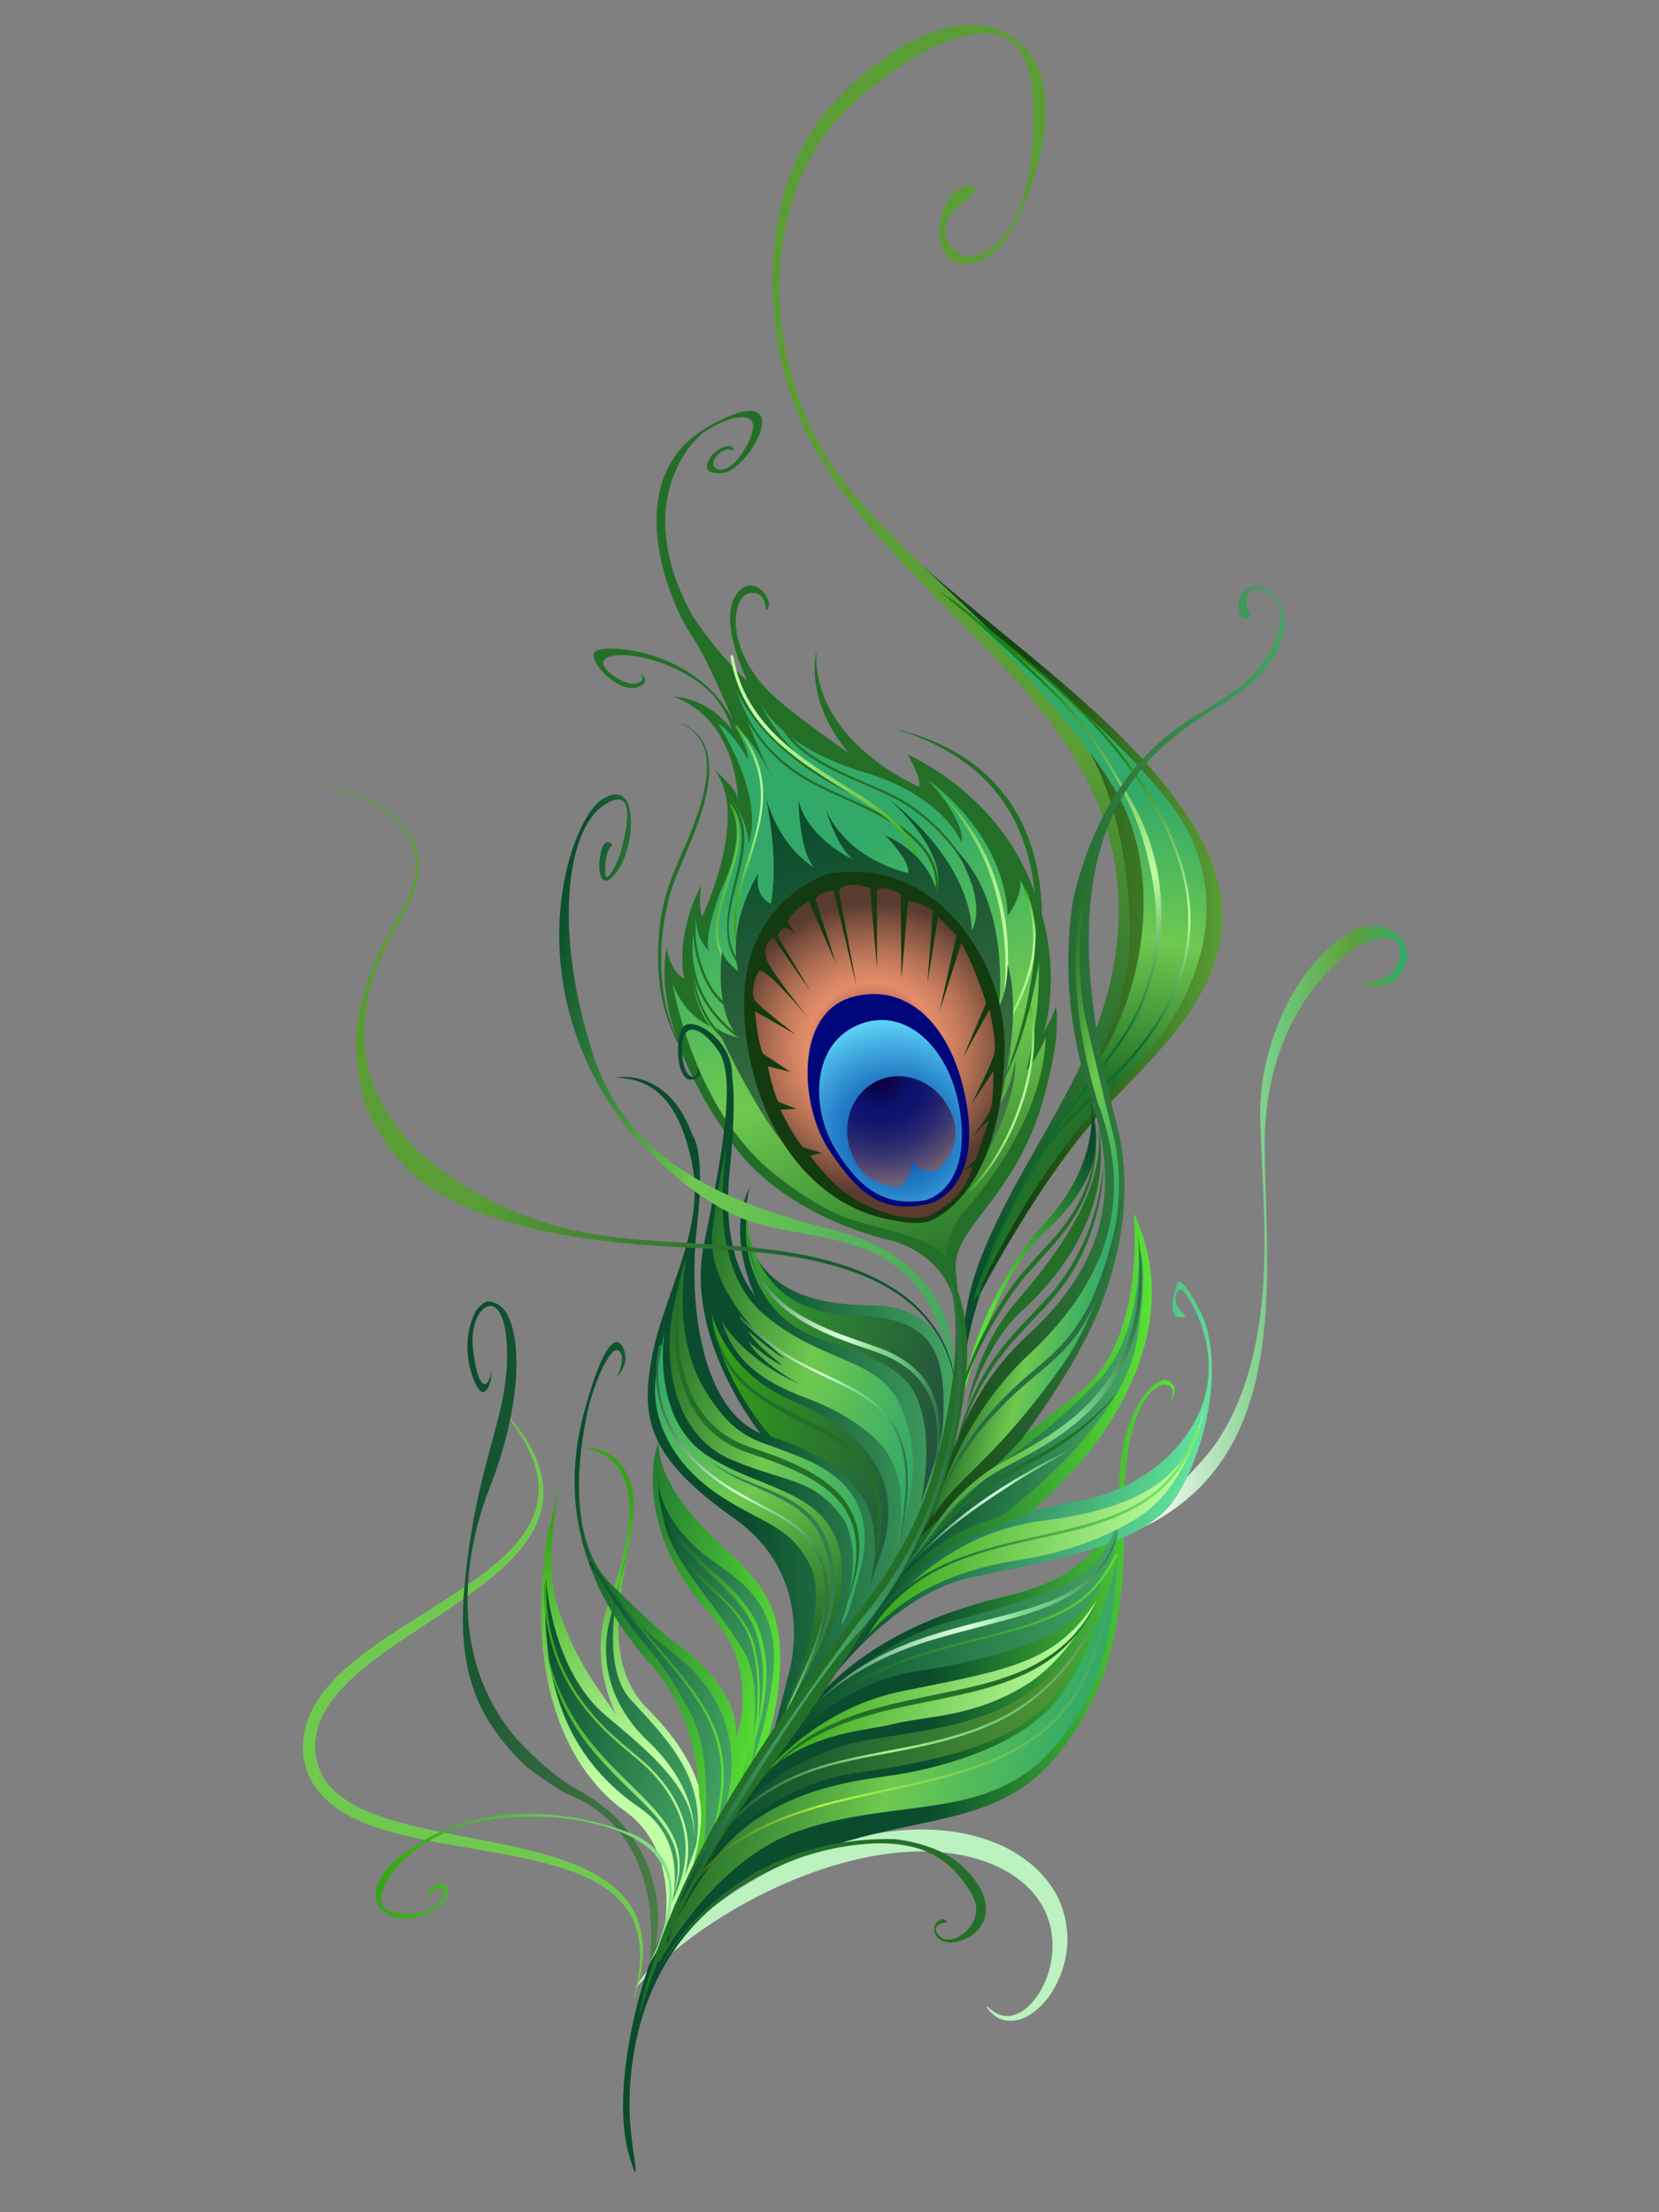 <?xml version="1.0" encoding="UTF-8" standalone="no"?>
<!-- Generator: Adobe Illustrator 16.0.4, SVG Export Plug-In . SVG Version: 6.00 Build 0)  -->

<svg
   xmlns:dc="http://purl.org/dc/elements/1.1/"
   xmlns:cc="http://creativecommons.org/ns#"
   xmlns:rdf="http://www.w3.org/1999/02/22-rdf-syntax-ns#"
   xmlns:svg="http://www.w3.org/2000/svg"
   xmlns="http://www.w3.org/2000/svg"
   xmlns:sodipodi="http://sodipodi.sourceforge.net/DTD/sodipodi-0.dtd"
   xmlns:inkscape="http://www.inkscape.org/namespaces/inkscape"
   version="1.1"
   x="0px"
   y="0px"
   width="600"
   height="800"
   viewBox="0 0 600 800"
   enable-background="new 0 0 800 600"
   xml:space="preserve"
   id="svg2"
   inkscape:version="0.48.5 r10040"
   sodipodi:docname="feather_dreamstime_27898988_edited.svg"><rect x="0" y="0" width="600" height="800" fill="#808080" stroke="none"/><defs
     id="defs824" /><sodipodi:namedview
     pagecolor="#ffffff"
     bordercolor="#666666"
     borderopacity="1"
     objecttolerance="10"
     gridtolerance="10"
     guidetolerance="10"
     inkscape:pageopacity="0"
     inkscape:pageshadow="2"
     inkscape:window-width="703"
     inkscape:window-height="714"
     id="namedview822"
     showgrid="false"
     inkscape:zoom="0.55947955"
     inkscape:cx="513.35404"
     inkscape:cy="403.72809"
     inkscape:window-x="0"
     inkscape:window-y="24"
     inkscape:window-maximized="0"
     inkscape:current-layer="svg2" /><g
     id="g3814"
     transform="matrix(0.441,0,0,0.441,152.655,306.785)"><g
       id="Layer_26" /><g
       id="Layer_28" /><g
       id="Layer_23" /><g
       id="Layer_27" /><g
       id="Layer_16"><g
         id="g9"><path
           id="path11"
           d="m 519.656,129.473 c -1.079,7.167 -9.783,20.659 -10.544,23.766 0,0 23.346,-64.788 -18.752,-143.992 -15.915,-29.943 -45.958,-63.69 -92.342,-86.425 0,0 11.555,19.041 9.684,26.688 0,0 -87.759,-36.427 -84.318,-111.245 0,0 -10.879,39.289 26.632,83.747 -31.119,-22.135 -59.378,-42.041 -72.835,-58.649 -28.15,-34.746 -22.133,-70.646 -8.482,-72.742 13.652,-2.096 13.15,14.088 13.15,14.088 10.051,-4.336 -10.244,-34.442 -24.687,-12.154 -14.442,22.287 9.762,70.336 9.762,70.336 -22.308,-19.047 -45.225,-53.555 -45.225,-53.555 -46.846,-85.524 -7.456,-135.319 5.938,-147.671 13.396,-12.351 56.206,-29.057 40.403,4.449 -15.803,33.505 -34.932,24.069 -27.541,13.646 7.391,-10.423 15.246,-5.783 15.246,-5.783 -2.373,-10.093 -17.229,2.581 -17.229,2.581 -15.277,20.045 10.07,15.374 10.07,15.374 24.682,-7.789 59.644,-79.858 -14.343,-37.483 -73.985,42.375 -31.217,144.568 -13.895,169.87 11.786,17.216 26.512,51.194 34.724,71.153 -30.046,-60.022 -108.542,-64.012 -113.593,-56.445 -5.458,8.177 19.914,34.062 35.002,28.92 10.99,-3.746 5.558,-9.345 1.796,-12.111 8.125,6.842 -5.077,17.028 -25.022,-0.366 -21.656,-18.888 34.306,-21.505 76.264,10.503 11.596,8.847 19.69,21.753 24.883,36.865 -22.174,-28.309 -48.282,-27.056 -48.282,-27.056 54.842,18.82 53.429,91.187 52.431,82.837 -0.128,-1.078 -0.536,-2.258 -1.149,-3.496 -4.134,-8.35 -17.585,-19.326 -17.585,-19.326 29.312,37.568 -10.134,120.124 -10.134,120.124 -3.377,-6.906 -0.846,-25.538 -0.846,-25.538 -22.668,44.016 -13.749,76.597 -13.749,76.597 -12.581,-6.877 -14.614,-25.868 -14.614,-25.868 -10.492,59.917 30.793,126.558 45.808,148.364 41.978,73.533 140.715,92.643 140.715,92.643 50.928,16.535 51.66,61.128 51.66,61.128 0,0 3.723,12.396 -0.984,-37.396 -3.23,-34.162 46.625,-57.687 69.828,-133.561 14.775,-48.314 14.108,-74.233 12.155,-82.817 z M 178.278,-144.165 c -0.698,-0.587 -1.552,-1.15 -2.574,-1.669 0.001,0.001 1.171,0.639 2.574,1.669 z"
           inkscape:connector-curvature="0"
           style="fill:#236f28" /></g></g><g
       id="Layer_22"><g
         id="g14"><g
           id="g16"><path
             id="path18"
             d="m 462.828,950.101 c 0.115,-0.144 1.771,3.442 7.485,7.56 5.329,4.372 17.86,6.365 29.803,-2.272 11.724,-8.11 22.543,-23.398 27.131,-43.546 4.803,-19.805 1.553,-46.337 -15.965,-67.054 -8.555,-10.342 -19.6,-18.789 -32.519,-25.4 -12.743,-6.241 -26.979,-10.58 -41.904,-12.854 -29.94,-4.61 -62.227,-1.034 -93.695,8.236 -31.525,9.324 -62.583,24.259 -91.472,43.934 -28.738,19.735 -55.954,44.163 -76.302,74.456 l 0.638,0.638 c 0.114,0.153 10.125,-12.499 31.691,-30.358 21.56,-17.674 54.994,-40.637 99.909,-58.8 22.401,-8.974 47.697,-16.75 75.128,-20.301 27.27,-3.44 57.175,-2.551 84.727,8.659 13.28,5.551 26.221,14.117 35.299,25.563 9.189,11.415 14.368,26.12 14.247,41.597 -0.089,15.357 -5.034,31.604 -14.869,44.087 -4.884,6.137 -11.257,11.297 -18.344,12.842 -7.049,1.7 -14.554,-1.42 -20.223,-7.473 l -0.765,0.486 z"
             inkscape:connector-curvature="0"
             style="fill:#bbf2c0" /></g></g><g
         id="g20"><g
           id="g22"><path
             id="path24"
             d="m 66.258,461.172 c -0.055,0.04 3.698,4.171 9.791,12.74 5.773,8.576 15.038,21.772 18.647,41.21 1.669,9.631 1.154,20.807 -3.185,31.748 -4.256,10.965 -11.957,21.432 -21.716,31.029 -19.611,19.325 -46.626,35.706 -75.934,54.209 -14.661,9.306 -30.06,19.1 -45.146,30.888 -14.846,11.845 -30.283,25.656 -39.768,45.176 -4.648,9.688 -7.211,20.892 -6.611,32.141 0.577,11.546 4.748,22.697 11.916,32.022 14.689,18.717 37.225,27.482 58.855,33.871 44.008,12.544 91.255,15.313 136.98,28.518 22.378,6.718 45.682,16.68 58.786,36.561 13.154,19.997 11.381,46.601 4.917,70.305 l 0.428,0.314 c -0.111,-0.028 1.895,-5.161 4.26,-15.292 1.907,-10.005 5.251,-25.795 -0.602,-44.988 -2.993,-9.435 -8.837,-19.338 -17.865,-27.512 -8.933,-8.257 -20.479,-15.026 -33.472,-20.354 -26.062,-10.806 -57.478,-16.729 -91.48,-23.227 -17.009,-3.288 -34.783,-6.646 -52.722,-11.56 -17.75,-5.004 -36.422,-11.289 -51.121,-23.337 -14.913,-11.697 -22.369,-31.514 -17.551,-50.945 4.364,-19.368 19.122,-35.911 35.688,-50 33.636,-28.56 76.33,-49.524 113.581,-81.654 9.179,-8.156 17.951,-17.212 24.886,-27.928 6.927,-10.632 11.651,-23.365 11.737,-36.498 0.03,-26.776 -15.991,-49.252 -32.807,-67.627 l -0.492,0.19 z"
             inkscape:connector-curvature="0"
             style="fill:#6fc94f" /></g></g></g><g
       id="Layer_17"><linearGradient
         y2="6.536"
         x2="323.702"
         y1="341.19"
         x1="445.752"
         gradientUnits="userSpaceOnUse"
         id="SVGID_1_"><stop
           id="stop28"
           style="stop-color:#236F28"
           offset="0" /><stop
           id="stop30"
           style="stop-color:#6FC94F"
           offset="0.508" /><stop
           id="stop32"
           style="stop-color:#32A968"
           offset="1" /></linearGradient><path
         id="path34"
         d="m 430.31,337.296 c 0,0 -1.385,-21.956 13.491,-38.583 14.876,-16.627 65.771,-78.064 67.588,-143.48 0,0 -8.65,20.174 -15.62,26.575 0,0 26.002,-98.002 -5.327,-156.328 0,0 3.164,11.918 -10.351,29.89 0,0 2.604,-59.239 -63.861,-110.626 0,0 29.612,33.591 26.196,50.319 0,0 -14.995,-38.121 -79.228,-57.212 -49.126,-14.601 -80.25,-39.223 -89.454,-65.118 0,0 17.938,53.703 85.101,85.67 0,0 -77.66,-30.482 -103.924,-94.328 0,0 13.251,39.72 35.44,84.329 0,0 -16.736,-36.52 -33.988,-48.847 0,0 11.711,18.402 10.804,27.638 0,0 -11.087,-20.952 -24.5,-29.637 0,0 38.49,58.054 25.167,98.705 0,0 -0.578,-19.732 -13.862,-34.466 0,0 14.288,24.437 -9.021,72.777 0,0 -14.767,38.27 -9.457,49.702 0,0 -11.671,-10.285 -10.803,-27.638 0,0 -14.516,56.571 11.912,89.382 0,0 -21.049,-7.851 -31.213,-35.333 0,0 14.955,93.505 74.437,148.588 0,0 39.173,35.929 75.83,46.248 36.657,10.319 65.014,15.907 74.643,31.773 z"
         style="fill:url(#SVGID_1_)"
         inkscape:connector-curvature="0" /></g><g
       id="Layer_21"><g
         id="g37"><linearGradient
           gradientTransform="matrix(0.971,0.238,-0.227,0.926,-73.379,38.157)"
           y2="-81.182"
           x2="571.157"
           y1="-81.182"
           x1="550.134"
           gradientUnits="userSpaceOnUse"
           id="SVGID_2_"><stop
             id="stop40"
             style="stop-color:#35A414"
             offset="0" /><stop
             id="stop42"
             style="stop-color:#C0FFA4"
             offset="1" /></linearGradient><path
           id="path44"
           d="m 493.873,35.23 c 7.443,19.851 9.326,40.3 4.603,60.697 -4.793,20.702 -15.134,39.819 -25.081,58.496 -0.57,1.071 1.154,2.007 1.725,0.936 10.055,-18.878 20.263,-38.096 25.27,-58.964 4.94,-20.6 2.876,-41.635 -4.641,-61.681 -0.43,-1.145 -2.309,-0.637 -1.876,0.516 l 0,0 z"
           style="fill:url(#SVGID_2_)"
           inkscape:connector-curvature="0" /></g><g
         id="g46"><g
           id="g48"><path
             id="path50"
             d="m 388.76,-97.564 c -0.075,0.178 10.049,2.551 26.771,10.04 16.417,7.505 40.346,20.836 59.279,46.701 19.139,25.59 29.764,63.445 28.773,104.769 -0.815,41.341 -10.526,86.219 -27.965,129.525 l 0.188,0.176 c -0.677,0.013 20.626,-36.557 30.087,-101.045 4.052,-31.79 4.919,-72.072 -12.84,-111.137 -8.875,-19.278 -22.99,-37.281 -41.271,-50.844 -18.231,-13.672 -40.107,-22.822 -62.877,-28.396 l -0.145,0.211 z"
             inkscape:connector-curvature="0"
             style="fill:#236f28" /></g></g><g
         id="g52"><path
           id="path54"
           d="m 225.745,42.71 c -5.257,18.715 -7.842,38.389 -3.996,57.63 4.65,23.273 19.511,42.149 38.461,55.811 1.03,0.742 1.976,-0.987 0.96,-1.72 -18.675,-13.462 -32.77,-31.862 -37.534,-54.653 -3.929,-18.785 -1.108,-38.34 4.02,-56.6 0.344,-1.224 -1.569,-1.688 -1.911,-0.468 l 0,0 z"
           inkscape:connector-curvature="0"
           style="fill:#236f28" /></g><g
         id="g56"><path
           id="path58"
           d="m 261.273,165.366 c -11.738,-7.358 -21.531,-17.365 -28.383,-29.88 -6.947,-12.688 -10.251,-27.324 -11.232,-42.005 -0.08,-1.188 -1.843,-1.118 -1.763,0.082 0.991,14.812 4.344,29.275 11.093,42.197 6.857,13.127 17.267,23.638 29.404,31.246 0.968,0.606 1.843,-1.038 0.881,-1.64 l 0,0 z"
           inkscape:connector-curvature="0"
           style="fill:#236f28" /></g><g
         id="g60"><path
           id="path62"
           d="m 255.961,131.54 c -13.348,-6.431 -21.304,-20.33 -26.089,-33.782 -5.104,-14.353 -7.226,-30.598 -4.398,-45.657 0.234,-1.243 -1.678,-1.717 -1.913,-0.468 -2.907,15.489 -0.677,31.891 4.424,46.685 4.799,13.912 13.298,28.332 27.018,34.94 1.139,0.55 2.102,-1.167 0.958,-1.718 l 0,0 z"
           inkscape:connector-curvature="0"
           style="fill:#236f28" /></g><g
         id="g64"><linearGradient
           gradientTransform="matrix(0.971,0.238,-0.238,0.971,-78.876,60.047)"
           y2="-103.675"
           x2="342.969"
           y1="-103.675"
           x1="299.009"
           gradientUnits="userSpaceOnUse"
           id="SVGID_3_"><stop
             id="stop67"
             style="stop-color:#35A414"
             offset="0" /><stop
             id="stop69"
             style="stop-color:#C0FFA4"
             offset="1" /></linearGradient><path
           id="path71"
           d="M 262.403,106.196 C 252.049,97.921 244.56,87.18 243.007,73.803 c -1.358,-11.684 1.631,-23.481 4.94,-34.594 6.435,-21.611 17.282,-45.32 9.559,-68.028 -0.865,-2.545 -2.016,-4.992 -3.307,-7.344 -0.612,-1.115 -2.292,-0.088 -1.684,1.021 12.191,22.216 1.749,47.573 -5.194,69.686 -3.458,11.015 -6.609,22.357 -6.588,33.991 0.02,11.468 4.131,22.073 11.537,30.782 2.61,3.07 5.621,5.783 8.763,8.294 0.987,0.787 2.362,-0.622 1.37,-1.415 l 0,0 z"
           style="fill:url(#SVGID_3_)"
           inkscape:connector-curvature="0" /></g><g
         id="g73"><path
           id="path75"
           d="m 263.312,96.962 c -35.681,-39.505 24.19,-96.098 -9.92,-136.183 -0.823,-0.969 -2.183,0.458 -1.368,1.415 16.883,19.84 8.564,47.018 3.082,69.585 -5.472,22.528 -10.21,47.721 6.837,66.596 0.852,0.946 2.215,-0.478 1.369,-1.413 l 0,0 z"
           inkscape:connector-curvature="0"
           style="fill:#236f28" /></g><g
         id="g77"><path
           id="path79"
           d="m 468.691,84.986 c -0.204,-32.439 -13.547,-63.362 -33.633,-88.43 -9.73,-12.146 -21.261,-22.863 -34.09,-31.671 -9.735,-6.685 -20.452,-11.402 -31.249,-16.079 -16.737,-7.251 -33.719,-14.331 -48.998,-24.418 -14.182,-9.359 -27.284,-22.473 -29.223,-40.149 -0.137,-1.251 -2.107,-1.208 -1.968,0.058 2.662,24.267 24.348,39.467 44.222,50.066 21.636,11.541 45.875,18.437 66.259,32.241 38.377,25.99 66.417,71.506 66.714,118.439 0.006,1.269 1.974,1.213 1.966,-0.057 l 0,0 z"
           inkscape:connector-curvature="0"
           style="fill:#236f28" /></g><g
         id="g81"><g
           id="g83"><linearGradient
             y2="42.489"
             x2="480.511"
             y1="42.489"
             x1="415.01"
             gradientUnits="userSpaceOnUse"
             id="SVGID_4_"><stop
               id="stop86"
               style="stop-color:#35A414"
               offset="0" /><stop
               id="stop88"
               style="stop-color:#C0FFA4"
               offset="1" /></linearGradient><path
             id="path90"
             d="m 415.021,-55.027 c -0.582,0.294 20.217,15.998 39.016,50.456 18.94,33.905 31.391,88.426 20.115,144.571 l 0.132,0.083 c -0.421,0.093 8.129,-24.263 5.835,-63.872 C 478.877,56.57 474.444,33.266 464.11,9.786 453.828,-13.641 437.169,-36.825 415.157,-55.103 l -0.136,0.076 z"
             style="fill:url(#SVGID_4_)"
             inkscape:connector-curvature="0" /></g></g><g
         id="g92"><linearGradient
           gradientTransform="matrix(0.945,0.292,-0.253,0.82,-86.03,1.052)"
           y2="34.812"
           x2="620.905"
           y1="34.812"
           x1="599.735"
           gradientUnits="userSpaceOnUse"
           id="SVGID_5_"><stop
             id="stop95"
             style="stop-color:#35A414"
             offset="0" /><stop
             id="stop97"
             style="stop-color:#C0FFA4"
             offset="1" /></linearGradient><path
           id="path99"
           d="m 450.045,281.245 c 19.269,-19.915 32.613,-44.358 41.468,-69.757 8.927,-25.597 13.497,-53.686 8.616,-81.286 -0.193,-1.1 -2.051,-0.773 -1.856,0.318 4.781,27.052 0.196,54.415 -8.329,79.552 -8.616,25.405 -22.037,50.002 -41.253,69.862 -0.77,0.796 0.578,2.113 1.354,1.311 l 0,0 z"
           style="fill:url(#SVGID_5_)"
           inkscape:connector-curvature="0" /></g><g
         id="g101"><path
           id="path103"
           d="m 422.126,40.762 c 2.376,-11.434 0.902,-22.822 -4.636,-33.129 -5.486,-10.211 -14.351,-18.275 -23.616,-25.01 -20.816,-15.131 -45.277,-23.29 -68.018,-34.838 -16.067,-8.16 -30.949,-18.585 -42.885,-32.177 -12.915,-14.707 -21.381,-32.646 -27.263,-51.175 -0.384,-1.208 -2.272,-0.652 -1.887,0.561 8.789,27.691 23.609,52.212 47.083,69.786 21.471,16.076 47.185,24.307 70.746,36.631 26.087,13.646 55.501,35.501 48.564,68.885 -0.258,1.237 1.653,1.711 1.912,0.466 l 0,0 z"
           inkscape:connector-curvature="0"
           style="fill:#236f28" /></g><g
         id="g105"><linearGradient
           gradientTransform="matrix(1.171,-0.073,-0.073,1.452,-49.886,257.597)"
           y2="-233.235"
           x2="272.324"
           y1="-150.556"
           x1="387.157"
           gradientUnits="userSpaceOnUse"
           id="SVGID_6_"><stop
             id="stop108"
             style="stop-color:#35A414"
             offset="0" /><stop
             id="stop110"
             style="stop-color:#C0FFA4"
             offset="1" /></linearGradient><path
           id="path112"
           d="m 405.629,30.863 c 6.354,-23.047 -4.276,-40.283 -17.452,-52.554 -18.623,-17.34 -40.959,-28.644 -61.529,-42.339 -30.93,-20.594 -63.768,-47.42 -71.403,-93.557 -0.291,-1.759 -2.542,-0.807 -2.251,0.951 10.716,64.766 66.714,90.863 108.549,118.352 19.596,12.876 51.744,32.828 41.881,68.607 -0.497,1.801 1.712,2.333 2.205,0.54 l 0,0 z"
           style="fill:url(#SVGID_6_)"
           inkscape:connector-curvature="0" /></g><g
         id="g114"><linearGradient
           y2="-2.698"
           x2="279.611"
           y1="-2.698"
           x1="255.691"
           gradientUnits="userSpaceOnUse"
           id="SVGID_7_"><stop
             id="stop117"
             style="stop-color:#35A414"
             offset="0" /><stop
             id="stop119"
             style="stop-color:#C0FFA4"
             offset="1" /></linearGradient><path
           id="path121"
           d="m 264.885,94.127 c -6.242,-13.493 -8.274,-28.064 -6.659,-42.796 1.475,-13.477 5.657,-26.511 9.796,-39.359 8.468,-26.3 16.47,-53.167 7.944,-80.582 -3.641,-11.703 -10.004,-22.388 -17.477,-32.03 -0.769,-0.992 -2.461,0.018 -1.684,1.021 10.473,13.513 18.23,28.876 20.436,45.966 1.802,13.952 -0.405,27.99 -3.933,41.493 -6.776,25.923 -18.97,51.17 -17.495,78.56 0.538,9.99 3.198,19.692 7.388,28.75 0.535,1.15 2.212,0.117 1.684,-1.023 l 0,0 z"
           style="fill:url(#SVGID_7_)"
           inkscape:connector-curvature="0" /></g><g
         id="g123"><g
           id="g125"><path
             id="path127"
             d="m 211.987,-102.67 c -0.041,0.073 2.006,0.826 5.424,2.999 3.368,2.145 8.256,5.951 11.826,12.665 7.631,13.656 4.762,36.949 -4.432,61.959 -8.251,25.323 -26.398,53.317 -29.876,88.98 -4.166,34.47 -0.669,75.54 22.479,108.002 l 0.167,-0.031 c 0.173,-0.073 -5.258,-6.957 -11.004,-21.168 -5.736,-14.128 -11.004,-35.929 -10.48,-62.817 0.242,-13.407 1.857,-28.033 5.471,-43.21 3.294,-15.312 10.486,-30.29 17.285,-46.499 6.591,-16.19 13.317,-33.47 15.892,-52.328 1.171,-9.354 1.212,-19.339 -2.27,-28.56 -3.358,-9.306 -11.226,-16.527 -20.354,-20.105 l -0.128,0.113 z"
             inkscape:connector-curvature="0"
             style="fill:#236f28" /></g></g><g
         id="g129"><linearGradient
           y2="50.74"
           x2="656.401"
           y1="50.74"
           x1="366.7"
           gradientUnits="userSpaceOnUse"
           id="SVGID_8_"><stop
             id="stop132"
             style="stop-color:#0A4C2D"
             offset="0" /><stop
             id="stop134"
             style="stop-color:#14420F"
             offset="0.443" /><stop
             id="stop136"
             style="stop-color:#5A9D35"
             offset="1" /></linearGradient><path
           id="path138"
           d="m 453.046,374.073 c 0,0 52.627,-104.668 110.572,-164.802 57.945,-60.134 129.39,-125.745 71.119,-224.442 -56.623,-95.905 -178.134,-166.524 -268.037,-257.422 0,0 167.937,164.03 193.138,237.749 25.2,73.717 15.1,153.662 5.012,172.811 -10.089,19.148 -118.965,204.632 -111.804,236.106 z"
           style="fill:url(#SVGID_8_)"
           inkscape:connector-curvature="0" /><g
           id="g140"><linearGradient
             y2="-79.405"
             x2="434.996"
             y1="357.657"
             x1="438.933"
             gradientUnits="userSpaceOnUse"
             id="SVGID_9_"><stop
               id="stop143"
               style="stop-color:#0A4C2D"
               offset="0" /><stop
               id="stop145"
               style="stop-color:#5A9D35"
               offset="1" /></linearGradient><path
             id="path147"
             d="M 542.309,-87.969 C 491.748,-168.978 405.855,-225.334 347.47,-298.915 284.716,-378 271.552,-505.48 332.681,-588.151 c 28.965,-39.171 163.795,-143.131 168.214,-26.509 1.453,38.391 -2.191,110.749 -43.927,127.713 -18.854,7.666 -36.692,-15.747 -22.771,-33.943 5.326,-6.961 26.433,-17.994 16.403,-22.875 -1.432,-0.697 -12.743,3.543 -15.305,6.79 -19.95,25.286 -13.717,72.352 25.836,53.375 16.528,-7.929 26.35,-29.155 32.962,-45.069 14.84,-35.723 30.681,-98.011 -0.863,-128.982 -53.305,-52.337 -142.069,24.474 -169.006,62.608 -37.588,53.214 -42.711,123.263 -31.747,185.808 35.262,201.162 306.521,268.148 276.438,494.084 -12.712,95.475 -75.884,162.975 -110.11,249.5 -15.762,39.849 -17.09,74.258 -16.552,115.854 1.895,-82.175 45.77,-160.381 85.502,-229.752 30.994,-54.113 54.683,-96.894 52.547,-161.113 C 578.673,10.342 568.69,-45.697 542.309,-87.969 z"
             style="fill:url(#SVGID_9_)"
             inkscape:connector-curvature="0" /></g><linearGradient
           gradientTransform="matrix(0.971,0.238,-0.238,0.971,-78.876,60.047)"
           y2="-261.333"
           x2="550.613"
           y1="-21.152"
           x1="560.456"
           gradientUnits="userSpaceOnUse"
           id="SVGID_10_"><stop
             id="stop150"
             style="stop-color:#236F28"
             offset="0" /><stop
             id="stop152"
             style="stop-color:#6FC94F"
             offset="0.508" /><stop
             id="stop154"
             style="stop-color:#32A968"
             offset="1" /></linearGradient><path
           id="path156"
           d="m 452.083,372.487 c 0,0 44.978,-106.539 121.312,-181.089 76.333,-74.55 89.268,-160.557 42.79,-224.618 -46.478,-64.061 -167.91,-158.619 -167.91,-158.619 l -46.055,-43.692 c 0,0 150.662,137.685 177.865,212.159 26.637,72.922 3.83,155.194 -29.975,205.02 -33.806,49.826 -95.925,165.682 -98.027,190.839 z"
           style="fill:url(#SVGID_10_)"
           inkscape:connector-curvature="0" /><g
           id="g158"><linearGradient
             y2="162.05"
             x2="534.499"
             y1="-77.451"
             x1="527.301"
             gradientUnits="userSpaceOnUse"
             id="SVGID_11_"><stop
               id="stop161"
               style="stop-color:#1E8114"
               offset="0.002" /><stop
               id="stop163"
               style="stop-color:#C0FFA4"
               offset="0.573" /><stop
               id="stop165"
               style="stop-color:#0A6D2D"
               offset="0.986" /></linearGradient><path
             id="path167"
             d="m 456.974,366.923 c 3.307,-16.231 9.532,-31.815 16.139,-46.936 6.728,-15.399 14.264,-30.434 22.052,-45.312 8.224,-15.706 17.551,-30.358 29.23,-43.682 10.544,-12.027 22.428,-22.736 33.963,-33.754 25.198,-24.071 48.297,-51.186 61.455,-84.032 10.715,-26.745 13.061,-55.677 7.497,-83.807 -5.907,-29.875 -20.058,-57.499 -36.429,-82.691 -20.333,-31.289 -46.517,-58.309 -74.085,-83.032 -29.413,-26.378 -45.736,-37.836 -75.884,-63.324 -0.957,-0.81 -17.43,-11.857 -16.469,-11.044 57.208,48.368 120.906,92.365 163.138,155.953 16.956,25.529 31.35,53.493 37.688,83.868 6.146,29.456 2.89,59.787 -8.965,87.492 -14.151,33.066 -38.59,59.627 -64.262,83.924 -11.628,11.003 -23.284,21.974 -33.532,34.345 -10.881,13.135 -19.28,27.718 -27.135,42.836 -7.538,14.509 -14.747,29.202 -21.229,44.223 -6.188,14.341 -11.936,29.155 -15.065,44.511 -0.253,1.246 1.637,1.714 1.893,0.462 l 0,0 z"
             style="fill:url(#SVGID_11_)"
             inkscape:connector-curvature="0" /></g><g
           id="g169"><linearGradient
             y2="162.497"
             x2="565.509"
             y1="-139.643"
             x1="500.909"
             gradientUnits="userSpaceOnUse"
             id="SVGID_12_"><stop
               id="stop172"
               style="stop-color:#1E8114"
               offset="0.002" /><stop
               id="stop174"
               style="stop-color:#C0FFA4"
               offset="0.573" /><stop
               id="stop176"
               style="stop-color:#0A6D2D"
               offset="0.986" /></linearGradient><path
             id="path178"
             d="m 516.186,-128.193 c 21.901,21.59 39.517,46.615 54.318,73.726 13.986,25.616 20.26,42.006 26.58,70.704 6.878,31.24 7.22,66.657 -3.018,96.991 -4.261,12.628 -9.581,24.812 -16.675,36.064 -6.68,10.597 -14.085,20.729 -21.514,30.788 -14.076,19.057 -29.243,37.444 -42.392,57.185 -0.708,1.062 0.988,2.003 1.686,0.954 14.396,-21.61 31.09,-41.669 46.385,-62.62 7.431,-10.177 14.845,-20.47 21.19,-31.391 7.83,-13.478 13.223,-28.849 17.242,-43.882 7.809,-29.196 8.439,-58.77 1.688,-88.027 -7.874,-34.12 -20.191,-51.438 -33.319,-74.653 -14.256,-25.208 -31.403,-48.217 -51.963,-68.392 -21.292,-20.892 -52.845,-52.497 -77.123,-68.902 -1.037,-0.701 55.285,50.134 76.915,71.455 z"
             style="fill:url(#SVGID_12_)"
             inkscape:connector-curvature="0" /></g></g></g><g
       id="Layer_2"><linearGradient
         y2="760.738"
         x2="617.025"
         y1="760.738"
         x1="164.806"
         gradientUnits="userSpaceOnUse"
         id="SVGID_13_"><stop
           id="stop182"
           style="stop-color:#0A4C2D"
           offset="0" /><stop
           id="stop184"
           style="stop-color:#0A4C2D"
           offset="0.555" /><stop
           id="stop186"
           style="stop-color:#5AE135"
           offset="1" /></linearGradient><path
         id="path188"
         d="m 171.549,1054.835 c 0,0 -22.243,-149.344 109.217,-214.471 131.46,-65.126 207.871,-15.251 270.717,-145.115 0,0 23.492,-43.567 24.188,-126.488 0,0 -6.524,-115.086 31.211,-128.746 0,0 13.161,-2.936 7.04,13.806 0,0 8.421,-13.252 -2.477,-17.493 -11.602,-4.517 -38.845,29.002 -39.534,81.524 -0.688,52.522 -38.694,82.471 -89.242,94.422 -24.273,5.74 -91.125,21.556 -142.295,67.809 -51.172,46.253 -135.165,179.727 -154.142,235.208 -18.976,55.479 -27.571,118.227 -16.558,156.051 11.012,37.819 1.792,-11.197 1.875,-16.507 z"
         style="fill:url(#SVGID_13_)"
         inkscape:connector-curvature="0" /><linearGradient
         y2="750.824"
         x2="192.971"
         y1="551.981"
         x1="116.19"
         gradientUnits="userSpaceOnUse"
         id="SVGID_14_"><stop
           id="stop191"
           style="stop-color:#35A414"
           offset="0" /><stop
           id="stop193"
           style="stop-color:#C0FFA4"
           offset="1" /></linearGradient><path
         id="path195"
         d="m 198.191,888.491 c 0,0 14.786,-65.963 -31.854,-98.989 C 122.948,758.777 82.104,686.481 103.43,560.646 l 11.227,-45.893 c 0,0 -16.929,66.457 -2.952,108.713 15.49,46.828 35.839,68.892 48.031,88.087 0,0 -23.775,-43.646 -7.775,-89.722 16,-46.074 38.395,-118.283 -18.801,-130.248 0,0 32.452,-2.87 39.655,36.723 7.203,39.591 -37.871,127.192 12.037,177.231 44.831,44.947 52.139,82.335 43.577,120.097 0.001,0 -16.807,43.85 -30.238,62.857 z"
         style="fill:url(#SVGID_14_)"
         inkscape:connector-curvature="0" /><linearGradient
         gradientTransform="matrix(0.971,0.238,-0.238,0.971,-78.876,60.047)"
         y2="488.508"
         x2="511.644"
         y1="488.508"
         x1="301.216"
         gradientUnits="userSpaceOnUse"
         id="SVGID_15_"><stop
           id="stop198"
           style="stop-color:#0A4C2D"
           offset="0" /><stop
           id="stop200"
           style="stop-color:#5AE135"
           offset="1" /></linearGradient><path
         id="path202"
         d="m 227.234,778.053 c 0,0 0.792,-63.98 -39.06,-108.183 -37.884,-42.018 -76.171,-107.33 -58.799,-192.668 0.903,-4.434 1.957,-8.925 3.168,-13.469 24.521,-91.952 36.03,-50.632 34.159,-42.983 -1.872,7.649 -7.254,13.088 -7.254,13.088 0,0 8.672,-16.119 1.958,-21.813 -6.713,-5.696 -21.026,27.957 -25.69,49.783 -4.664,21.828 -20.331,102.437 18.857,141.072 39.186,38.634 49.568,45.901 49.568,45.901 0,0 56.199,35.366 53.4,79.941 0,0 21.527,-54.855 -22.318,-102.061 -43.846,-47.205 -53.525,-104.291 -40.982,-141.754 0,0 -7.16,32.024 47.848,83.311 31.196,29.086 57.387,49.842 50.561,116.402 -6.826,66.559 -37.188,105.066 -37.188,105.066 l -38.836,62.106 c 0,0.002 17.432,-46.399 10.608,-73.739 z"
         style="fill:url(#SVGID_15_)"
         inkscape:connector-curvature="0" /><linearGradient
         y2="434.406"
         x2="437.074"
         y1="434.406"
         x1="158.114"
         gradientUnits="userSpaceOnUse"
         id="SVGID_16_"><stop
           id="stop205"
           style="stop-color:#0A4C2D"
           offset="0.149" /><stop
           id="stop207"
           style="stop-color:#0A4C2D"
           offset="0.392" /><stop
           id="stop209"
           style="stop-color:#44A463"
           offset="1" /></linearGradient><path
         id="path211"
         d="m 300.24,678.52 c 0,0 26.131,-79.42 -44.37,-129.118 -70.5,-49.697 -76.86,-81.54 -67.352,-132.577 9.506,-51.037 44.03,-103.887 32.829,-158.548 -11.203,-54.661 -34.333,-69.694 -63.233,-70.275 0,0 43.304,-9.596 63.641,47.299 0,0 11.013,11.692 3.595,75.499 -7.418,63.809 4.158,148.504 52.046,168.872 0,0 -62.271,-77.25 -46.272,-154.823 15.998,-77.573 26.263,-137.799 11.99,-158.597 -14.274,-20.799 -30.803,-26.286 -29.936,0.607 0.867,26.895 15.882,23.357 12.054,11.604 0,0 7.304,9.719 -4.234,11.223 -11.538,1.503 -14.217,-30.16 -7.542,-42.228 6.676,-12.069 42.324,9.632 40.788,40.264 0,0 4.067,16.861 -2.15,78.797 -6.215,61.939 13.587,90.581 20.889,100.299 0,0 -24.275,-49.928 -4.285,-89.025 0,0 -29.182,96.595 99.095,96.901 74.881,0.179 69.181,75.279 69.181,75.279 0,0 0.387,39.587 -15.092,75.461 l -1.428,-18.699 c 0,0 -6.381,35.216 -19.234,57.312 0,0 -7.84,16.83 -22.264,39.263 0,0 -6.045,6.452 -17.566,23.105 0,0 -16.328,24.128 -24.575,36.533 0,0 -15.495,25.982 -48.577,61.799 L 300.24,678.52 z"
         style="fill:url(#SVGID_16_)"
         inkscape:connector-curvature="0" /></g><g
       id="Layer_5"><linearGradient
         y2="309.66"
         x2="807.866"
         y1="309.66"
         x1="593.747"
         gradientUnits="userSpaceOnUse"
         id="SVGID_17_"><stop
           id="stop215"
           style="stop-color:#FFFFFF"
           offset="0" /><stop
           id="stop217"
           style="stop-color:#6FC97C"
           offset="0.508" /><stop
           id="stop219"
           style="stop-color:#5FA03B"
           offset="0.788" /><stop
           id="stop221"
           style="stop-color:#32A968"
           offset="1" /></linearGradient><path
         id="path223"
         d="m 593.747,555.619 c 118.678,-59.804 98.378,-202.147 97.316,-309.802 -0.621,-63.005 20.226,-121.823 70.851,-162.032 10.81,-8.585 47.614,-21.375 38.665,9.741 -3.463,12.043 -18.418,17.749 -33.064,16.869 12.436,4.394 27.082,5.274 35.924,-8.776 16.511,-26.238 -16.384,-50.186 -45.41,-30.942 -46.398,30.762 -72.38,97.293 -70.655,152.34 1.812,57.818 7.814,115.338 -1.902,172.871 -5.372,31.815 -15.373,63.371 -33.359,90.411 -13.663,20.534 -45.582,48.032 -58.366,69.32 z"
         style="fill:url(#SVGID_17_)"
         inkscape:connector-curvature="0" /><path
         id="path225"
         d="m 194.999,918.108 c 0,0 52.77,-108.011 192.037,-105.689 0,0 34.111,2.8 54.376,20.731 21.102,18.672 29.87,42.66 9.365,58.361 0,0 -18.771,12.296 -29.013,0.782 0,0 -6.42,-10.576 5.338,-14.455 0,0 7.337,3.146 0.546,3.285 0,0 -12.719,2.293 -2.381,11.578 10.339,9.284 39.776,-12.562 25.178,-35.726 -12.866,-20.409 -32.171,-46.148 -90.813,-40.229 -58.645,5.921 -125.961,38.091 -164.633,101.362 z"
         inkscape:connector-curvature="0"
         style="fill:#236f28" /><g
         id="g227"><linearGradient
           gradientTransform="matrix(0.971,0.238,-0.238,0.971,-78.876,60.047)"
           y2="519.196"
           x2="462.667"
           y1="519.196"
           x1="193.582"
           gradientUnits="userSpaceOnUse"
           id="SVGID_18_"><stop
             id="stop230"
             style="stop-color:#0A4C2D"
             offset="0" /><stop
             id="stop232"
             style="stop-color:#4E7C49"
             offset="1" /></linearGradient><path
           id="path234"
           d="m 191.73,901.098 c 0,0 1.739,-14.099 1.794,-16.025 1.06,-26.85 -5.398,-81.243 -68.143,-114.385 C 98.918,755.038 76.825,729.367 76.825,729.367 12.546,653.254 43.094,555.455 55.261,524.809 72.862,480.476 83.098,427.587 74.011,392.939 69.11,374.254 59.588,371.891 54.182,371.592 c -3.228,-0.18 -8.803,5.527 -10.092,7.917 -16.007,29.674 0.127,68.038 6.157,66.388 6.516,-1.785 6.916,-17.225 6.916,-17.225 -3.573,17.365 -11.859,15.339 -15.536,-19.337 -3.676,-34.677 26.456,-55.677 28.018,1.449 1.562,57.128 -25.507,90.365 -34.979,195.455 -6.688,74.194 14.729,111 48.561,144.692 4.833,4.812 30.475,22.406 35.69,24.451 85.875,33.659 67.314,139.907 67.314,139.907 2.571,-4.947 4.307,-10.071 5.442,-15.101 0.019,0.32 0.037,0.626 0.057,0.91 z"
           style="fill:url(#SVGID_18_)"
           inkscape:connector-curvature="0" /></g></g><g
       id="Layer_4"><linearGradient
         gradientTransform="matrix(0.971,0.238,-0.238,0.971,-78.876,60.047)"
         y2="309.326"
         x2="798.476"
         y1="309.326"
         x1="553.227"
         gradientUnits="userSpaceOnUse"
         id="SVGID_19_"><stop
           id="stop238"
           style="stop-color:#0A4C2D"
           offset="0" /><stop
           id="stop240"
           style="stop-color:#62E39D"
           offset="1" /></linearGradient><path
         id="path242"
         d="m 340.189,675.309 c 0,0 49.333,-63.592 107.993,-76.938 58.658,-13.347 141.043,-24.267 168.218,-63.556 21.963,-31.751 40.533,-96.54 26.318,-144.151 -3.374,-11.301 -20.095,-41.448 -23.241,-34.111 -3.146,7.336 -7.342,27.252 0.618,27.849 7.961,0.595 6.842,-0.354 0.922,-6.53 -5.92,-6.178 -2.177,-21.475 4.068,-13.866 6.244,7.607 37.851,57.897 6.127,110.26 -31.724,52.361 -91.841,60.622 -91.841,60.622 0,0 -80.77,15.368 -104.712,33.156 -23.941,17.784 -71.187,53.514 -94.47,107.265 z"
         style="fill:url(#SVGID_19_)"
         inkscape:connector-curvature="0" /><linearGradient
         y2="464.116"
         x2="598.483"
         y1="464.116"
         x1="368.731"
         gradientUnits="userSpaceOnUse"
         id="SVGID_20_"><stop
           id="stop245"
           style="stop-color:#0A4C2D"
           offset="0" /><stop
           id="stop247"
           style="stop-color:#5AE135"
           offset="1" /></linearGradient><path
         id="path249"
         d="m 554.752,484.796 c 64.592,-91.798 42.293,-158.051 28.785,-185.675 0,0 10.535,100.529 -41.287,143.921 -51.824,43.393 -134.804,94.859 -173.519,186.069 0,0 46.119,-50.246 76.774,-62.338 30.654,-12.09 55.393,-23.734 55.393,-23.734 0,0 35.968,-32.821 53.854,-58.243 z"
         style="fill:url(#SVGID_20_)"
         inkscape:connector-curvature="0" /><linearGradient
         y2="177.617"
         x2="707.6"
         y1="177.617"
         x1="402.196"
         gradientUnits="userSpaceOnUse"
         id="SVGID_21_"><stop
           id="stop252"
           style="stop-color:#14420F"
           offset="0.002" /><stop
           id="stop254"
           style="stop-color:#44A463"
           offset="1" /></linearGradient><path
         id="path256"
         d="m 540.485,408.834 c 0,0 53.346,-88.28 29.48,-181.261 -23.865,-92.983 -44.85,-214.308 20.322,-292.938 0,0 16.308,-23.608 66.05,-52.983 49.742,-29.374 61.477,-69.059 42.996,-88.779 -18.481,-19.72 -38.179,2.819 -25.923,18.99 0,0 9.255,0.131 4.553,-6.424 -4.701,-6.554 -1.212,-30.02 20.314,-11.243 16.145,14.082 -0.984,50.734 -26.232,72.487 -8.417,7.25 -34.363,22.457 -44.553,29.09 -25.184,16.393 -71.048,53.865 -92.806,142.802 0,0 -16.493,74.778 12.162,160.149 28.655,85.372 10.334,144.615 -49.862,200.145 -33.269,30.689 -50.235,63.595 -65.417,103.565 0,0 -24.743,59.746 -29.373,67.621 0,0 77.845,-70.624 89.652,-85.751 11.806,-15.125 39.502,-56.537 48.637,-75.47 z"
         style="fill:url(#SVGID_21_)"
         inkscape:connector-curvature="0" /><linearGradient
         y2="382.609"
         x2="481.456"
         y1="243.499"
         x1="537.888"
         gradientUnits="userSpaceOnUse"
         id="SVGID_22_"><stop
           id="stop259"
           style="stop-color:#0A4C2D"
           offset="0" /><stop
           id="stop261"
           style="stop-color:#5AE135"
           offset="1" /></linearGradient><path
         id="path263"
         d="m 547.613,202.965 c 0,0 13.169,49.719 -36.531,103.765 -39.597,43.058 -66.925,114.793 -65.384,136.111 0,0 23.13,-89.028 65.185,-128.393 52.561,-49.198 43.363,-79.688 36.73,-111.483 z"
         style="fill:url(#SVGID_22_)"
         inkscape:connector-curvature="0" /><path
         id="path265"
         d="m 446.209,460.079 c 0,0 8.827,-51.237 40.616,-87.791 41.983,-48.275 74.619,-98.837 67.22,-145.908 0,0 22.942,75.546 -63.359,154.059 -28.674,26.085 -44.477,79.64 -44.477,79.64 z"
         inkscape:connector-curvature="0"
         style="fill:#236f28" /></g><g
       id="Layer_18"><linearGradient
         y2="303.691"
         x2="410.22"
         y1="-30.895"
         x1="319.685"
         gradientUnits="userSpaceOnUse"
         id="SVGID_23_"><stop
           id="stop269"
           style="stop-color:#0A4C2D"
           offset="0" /><stop
           id="stop271"
           style="stop-color:#4E7C49"
           offset="1" /></linearGradient><path
         id="path273"
         d="m 456.788,262.453 c 0,0 30.773,-51.24 29.867,-88.953 0,0 -3.935,24.369 -12.945,36.35 0,0 19.44,-71.552 6.573,-114.215 0,0 -0.586,23.474 -7.219,34.012 0,0 10.687,-84.279 -36.09,-129.159 0,0 27.29,40.879 13.814,66.967 0,0 2.603,-52.053 -67.861,-107.794 0,0 49.388,42.481 39.057,76.43 0,0 -3.968,-29.343 -42.25,-46.813 0,0 21.114,21.377 18.776,30.938 0,0 -49.226,-10.014 -67.342,-51.937 0,0 8.748,30.511 22.407,40.945 0,0 -37.326,-17.237 -44.884,-48.47 0,0 0.693,42.725 12.929,54.838 0,0 -27.043,-13.709 -39.677,-57.329 0,0 11.23,49.355 4.021,87.109 0,0 -13.872,-5.421 -10.15,-24.775 0,0 -25.822,39.28 -16.545,80.052 0,0 -11.258,-7.82 -13.211,-16.404 0,0 -7.148,49.926 13.967,71.305 0,0 -17.208,-4.211 -18.907,-9.692 0,0 31.622,69.544 57.07,98.061 0,0 33.881,43.752 74.288,56.677 40.407,12.925 69.923,-4.172 84.312,-38.143 z"
         style="fill:url(#SVGID_23_)"
         inkscape:connector-curvature="0" /></g><g
       id="Layer_11"><path
         id="path276"
         d="m 414.635,306.103 c 0,0 60.868,-16.859 63.101,-141.961 1.248,-69.955 -56.191,-159.663 -145.39,-142.978 0,0 -69.283,20.88 -68.209,107.612 1.04,83.864 47.153,166.232 126.941,176.97 0,-10e-4 12.11,2.962 23.557,0.357 z"
         inkscape:connector-curvature="0"
         style="fill:#143a0f" /><radialGradient
         gradientUnits="userSpaceOnUse"
         gradientTransform="matrix(0.971,0.238,-0.238,0.971,-78.876,60.047)"
         r="118.607"
         cy="-6.125"
         cx="459.863"
         id="SVGID_24_"><stop
           id="stop279"
           style="stop-color:#A45162"
           offset="0.238" /><stop
           id="stop281"
           style="stop-color:#E38D68"
           offset="0.448" /><stop
           id="stop283"
           style="stop-color:#D68563"
           offset="0.529" /><stop
           id="stop285"
           style="stop-color:#B47155"
           offset="0.679" /><stop
           id="stop287"
           style="stop-color:#7E513F"
           offset="0.879" /><stop
           id="stop289"
           style="stop-color:#5A3B30"
           offset="1" /></radialGradient><path
         id="path291"
         d="m 414.295,301.967 c 0,0 29.861,-11.61 37.035,-40.93 l -6.829,3.059 9.662,-9.12 c 0,0 7.059,-20.566 10.658,-32.521 l -13.615,14.234 c 0,0 12.651,-15.821 15.16,-23.313 2.509,-7.494 2.074,-30.568 2.074,-30.568 l -18.165,27.307 c 0,0 16.862,-33.029 19.045,-41.953 2.184,-8.923 -4.002,-36.106 -4.002,-36.106 l -21.92,39.897 19.188,-45.294 c 0,0 -11.156,-34.479 -20.459,-48.915 l -17.858,56.429 14.006,-62.775 c 0,0 -8.638,-8.869 -15.196,-15.201 l -8.636,54.631 4.474,-59.703 c 0,0 -12.776,-8.531 -20.411,-7.696 l -5.408,63.528 -0.511,-69.705 c 0,0 -16.912,-8.19 -19.591,-2.765 l 0.003,63.5 -5.582,-65.542 c 0,0 -21.204,-7.214 -25.611,2.516 L 356.368,113.508 337.67,35.3 c 0,0 -9.718,-1.702 -15.087,6.442 L 339.4,94.495 317.341,43.838 c 0,0 -12.707,4.998 -17.583,16.641 l 8.341,12.849 c 0,0 -10.748,-16.816 -16.558,-1.35 l 26.805,45.063 -30.459,-43.931 c 0,0 -9.676,6.415 -5.641,17.535 4.034,11.12 35.261,49.158 35.261,49.158 0,0 -37.146,-44.215 -41.099,-39.102 -3.953,5.113 -7.229,18.498 -3.221,24.208 4.009,5.709 33.084,27.684 33.084,27.684 l -33.199,-18.929 c 0,0 1.384,21.955 6.382,34.663 l 22.675,15.004 -18.484,-4.522 c 0,0 3.113,17.649 8.422,29.082 l 14.829,5.655 -13.046,0.862 c 0,0 9.813,20.639 18.778,30.939 l 15.141,4.379 -9.378,2.435 c 0,0 17.631,24.578 34.23,34.043 0.003,0 32.578,21.48 61.674,15.763 z"
         style="fill:url(#SVGID_24_)"
         inkscape:connector-curvature="0" /><path
         id="path293"
         d="m 416.634,291.177 c 0,0 39.62,-9.806 30.84,-75.46 -8.548,-63.914 -45.333,-107.179 -94.49,-93.834 -47.832,12.984 -43.413,89.573 -18.952,126.01 24.461,36.438 43.886,52.471 82.602,43.284 z"
         inkscape:connector-curvature="0"
         style="fill:#00077b" /><radialGradient
         gradientUnits="userSpaceOnUse"
         gradientTransform="matrix(0.915,0.087,-0.054,0.871,-13.274,-24.859)"
         r="107.735"
         cy="251.228"
         cx="453.992"
         id="SVGID_25_"><stop
           id="stop296"
           style="stop-color:#00077B"
           offset="0.007" /><stop
           id="stop298"
           style="stop-color:#196EBD"
           offset="0.375" /><stop
           id="stop300"
           style="stop-color:#2681C8"
           offset="0.517" /><stop
           id="stop302"
           style="stop-color:#47B2E4"
           offset="0.803" /><stop
           id="stop304"
           style="stop-color:#60D7FA"
           offset="1" /></radialGradient><path
         id="path306"
         d="m 412.696,288.552 c 0,0 34.121,-7.217 29.576,-63.253 -4.574,-56.422 -42.04,-95.545 -81.415,-81.763 -42.485,14.87 -42.433,70.012 -21.655,103.677 20.78,33.664 41.341,46.589 73.494,41.339 z"
         style="fill:url(#SVGID_25_)"
         inkscape:connector-curvature="0" /></g><g
       id="Layer_6"><linearGradient
         gradientTransform="matrix(0.971,0.238,-0.238,0.971,-78.876,60.047)"
         y2="558.428"
         x2="762.285"
         y1="558.428"
         x1="467.7"
         gradientUnits="userSpaceOnUse"
         id="SVGID_26_"><stop
           id="stop310"
           style="stop-color:#236F28"
           offset="0" /><stop
           id="stop312"
           style="stop-color:#6FC94F"
           offset="0.508" /><stop
           id="stop314"
           style="stop-color:#32A968"
           offset="1" /></linearGradient><path
         id="path316"
         d="m 193.866,914.454 c 0,0 43.644,-83.853 114.358,-108.48 79.752,-27.778 149.93,-8.133 203.559,-61.666 53.628,-53.532 55.436,-126.273 58.643,-163.32 0,0 -18.675,83.7 -53.178,121.646 -34.503,37.948 -101.268,53.14 -132.545,57.647 -31.277,4.507 -107.097,12.53 -148.697,73.961 -41.598,61.43 -42.14,80.212 -42.14,80.212 z"
         style="fill:url(#SVGID_26_)"
         inkscape:connector-curvature="0" /><linearGradient
         y2="710.216"
         x2="562.471"
         y1="710.216"
         x1="243.139"
         gradientUnits="userSpaceOnUse"
         id="SVGID_27_"><stop
           id="stop319"
           style="stop-color:#0A4C2D"
           offset="0" /><stop
           id="stop321"
           style="stop-color:#5A9F35"
           offset="1" /></linearGradient><path
         id="path323"
         d="m 243.139,817.972 c 0,0 46.24,-50.331 112.587,-59.825 78.405,-11.218 133.659,-26.298 162.015,-63.046 28.354,-36.748 44.729,-92.641 44.729,-92.641 0,0 -12.355,58.339 -72.252,94.689 C 441.033,727 375.72,725.206 342.25,736.836 c -33.468,11.628 -72.001,29.223 -99.111,81.136 z"
         style="fill:url(#SVGID_27_)"
         inkscape:connector-curvature="0" /><linearGradient
         gradientTransform="matrix(0.971,0.238,-0.238,0.971,-78.876,60.047)"
         y2="490.188"
         x2="746.14"
         y1="490.188"
         x1="517.352"
         gradientUnits="userSpaceOnUse"
         id="SVGID_28_"><stop
           id="stop326"
           style="stop-color:#35A414"
           offset="0" /><stop
           id="stop328"
           style="stop-color:#C0FFA4"
           offset="1" /></linearGradient><path
         id="path330"
         d="m 283.567,755.806 c 0,0 40.928,-50.801 110.176,-64.694 89.51,-17.958 126.192,-23.396 159.356,-74.28 0,0 -20.564,45.409 -56.575,68.351 -43.439,27.672 -83.898,26.312 -109.329,32.701 -25.432,6.387 -63.366,5.888 -103.628,37.922 z"
         style="fill:url(#SVGID_28_)"
         inkscape:connector-curvature="0" /><linearGradient
         y2="637.797"
         x2="571.306"
         y1="637.797"
         x1="299.474"
         gradientUnits="userSpaceOnUse"
         id="SVGID_29_"><stop
           id="stop333"
           style="stop-color:#0A4C2D"
           offset="0" /><stop
           id="stop335"
           style="stop-color:#44A463"
           offset="1" /></linearGradient><path
         id="path337"
         d="m 321.104,705.142 c 20.504,-21.176 59.996,-55.965 109.646,-70.504 0,0 46.078,-11.235 83.691,-25.461 41.935,-15.862 53.474,-41.862 56.849,-66.707 0,0 1.513,47.206 -26.653,79.497 -19.455,22.306 -38.085,27.324 -68.138,37.374 -10.562,3.532 -49.122,12.582 -62.951,14.324 -47.397,5.969 -77.397,25.892 -114.075,59.46 10e-4,0 11.684,-17.711 21.631,-27.983 z"
         style="fill:url(#SVGID_29_)"
         inkscape:connector-curvature="0" /><linearGradient
         gradientTransform="matrix(0.971,0.238,-0.238,0.971,-78.876,60.047)"
         y2="70.244"
         x2="689.516"
         y1="70.244"
         x1="595.865"
         gradientUnits="userSpaceOnUse"
         id="SVGID_30_"><stop
           id="stop340"
           style="stop-color:#236F28"
           offset="0" /><stop
           id="stop342"
           style="stop-color:#6FC94F"
           offset="0.508" /><stop
           id="stop344"
           style="stop-color:#32A968"
           offset="1" /></linearGradient><path
         id="path346"
         d="m 429.205,517.617 c 0,0 21.423,-58.82 67.707,-101.878 62.096,-57.769 87.547,-123.147 58.707,-203.161 0,0 -44.012,-122.006 -1.226,-221.425 0,0 -24.569,71.902 -10.985,146.157 0,0 15.793,67.57 24.062,100.46 12.668,50.386 -5.208,134.508 -44.086,188.498 -58.619,81.404 -87.286,90.784 -105.262,123.766 10e-4,0 5.226,-15.836 11.083,-32.417 z"
         style="fill:url(#SVGID_30_)"
         inkscape:connector-curvature="0" /></g><g
       id="Layer_7"><linearGradient
         gradientTransform="matrix(0.971,0.238,-0.238,0.971,-78.876,60.047)"
         y2="340.147"
         x2="794.787"
         y1="340.147"
         x1="569.412"
         gradientUnits="userSpaceOnUse"
         id="SVGID_31_"><stop
           id="stop350"
           style="stop-color:#35A414"
           offset="0" /><stop
           id="stop352"
           style="stop-color:#C0FFA4"
           offset="1" /></linearGradient><path
         id="path354"
         d="m 509.693,551.27 c 114.108,-14.161 122.659,-61.417 132.362,-93.722 0,0 -12.197,63.672 -53.918,90.619 -33.782,21.822 -72.576,30.656 -89.112,33.818 -16.535,3.159 -88.332,9.465 -135.37,65.511 0.001,0 47.11,-83.949 146.038,-96.226 z"
         style="fill:url(#SVGID_31_)"
         inkscape:connector-curvature="0" /><linearGradient
         gradientTransform="matrix(0.971,0.238,-0.238,0.971,-78.876,60.047)"
         y2="256.157"
         x2="728.01"
         y1="256.157"
         x1="585.599"
         gradientUnits="userSpaceOnUse"
         id="SVGID_32_"><stop
           id="stop357"
           style="stop-color:#0A4C2D"
           offset="0" /><stop
           id="stop359"
           style="stop-color:#44A463"
           offset="1" /></linearGradient><path
         id="path361"
         d="m 474.979,547.729 c 0,0 99.138,-72.821 111.003,-142.627 11.004,-64.742 1.619,-78.417 1.619,-78.417 0,0 4.994,64.27 -30.228,106.995 0,0 -31.234,33.791 -70.032,61.68 -38.798,27.888 -88.244,90.1 -95.178,103.716 10e-4,0 28.884,-37.068 82.816,-51.347 z"
         style="fill:url(#SVGID_32_)"
         inkscape:connector-curvature="0" /><linearGradient
         gradientTransform="matrix(0.971,0.238,-0.238,0.971,-78.876,60.047)"
         y2="576.357"
         x2="474.919"
         y1="576.357"
         x1="303.449"
         gradientUnits="userSpaceOnUse"
         id="SVGID_33_"><stop
           id="stop364"
           style="stop-color:#0A4C2D"
           offset="0" /><stop
           id="stop366"
           style="stop-color:#44A463"
           offset="1" /></linearGradient><path
         id="path368"
         d="m 204.962,863.576 c 0,0 13.765,-49.305 -25.903,-76.366 -55.576,-37.915 -82.549,-95.178 -77.396,-188.042 0,0 3.93,74.144 49.321,112.27 34.44,28.926 73.032,59.522 71.958,98.892 0,0 5.116,-37.48 -37.635,-78.111 -42.752,-40.633 -34.383,-84.971 -32.624,-93.998 1.757,-9.027 16.541,-64.856 16.541,-64.856 0,0 -29.778,89.974 1.905,124.763 29.287,32.159 62.814,63.553 53.654,119.408 -10e-4,-0.002 -9.402,29.224 -19.821,46.04 z"
         style="fill:url(#SVGID_33_)"
         inkscape:connector-curvature="0" /><linearGradient
         gradientTransform="matrix(0.971,0.238,-0.238,0.971,-78.876,60.047)"
         y2="563.888"
         x2="490.681"
         y1="563.888"
         x1="345.007"
         gradientUnits="userSpaceOnUse"
         id="SVGID_34_"><stop
           id="stop371"
           style="stop-color:#0A4C2D"
           offset="0" /><stop
           id="stop373"
           style="stop-color:#44A463"
           offset="1" /></linearGradient><path
         id="path375"
         d="m 231.346,814.637 c 0,0 8.237,-70.491 -11.464,-105.936 0,0 -15.434,-30.797 -33.364,-51.396 -20.682,-23.763 -41.576,-60.161 -41.576,-60.161 0,0 24.904,36.266 56.639,59.342 31.735,23.076 64.087,63.867 48.062,125.698 0,10e-4 -3.769,9.887 -18.297,32.453 z"
         style="fill:url(#SVGID_34_)"
         inkscape:connector-curvature="0" /><linearGradient
         gradientTransform="matrix(0.971,0.238,-0.238,0.971,-78.876,60.047)"
         y2="491.713"
         x2="505.351"
         y1="491.713"
         x1="373.88"
         gradientUnits="userSpaceOnUse"
         id="SVGID_35_"><stop
           id="stop378"
           style="stop-color:#0A4C2D"
           offset="0" /><stop
           id="stop380"
           style="stop-color:#44A463"
           offset="1" /></linearGradient><path
         id="path382"
         d="m 263.668,765.35 c 0,0 21.818,-70.774 -0.546,-108.22 -22.364,-37.445 -60.433,-75.131 -65.158,-107.36 0,0 -5.183,-17.481 -3.876,-32.023 0,0 -2.733,25.901 32.758,57.553 23.689,21.127 69.57,35.935 60.587,105.793 -6.687,52.001 -23.765,84.257 -23.765,84.257 z"
         style="fill:url(#SVGID_35_)"
         inkscape:connector-curvature="0" /><linearGradient
         y2="427.54"
         x2="200.029"
         y1="642.768"
         x1="323.392"
         gradientUnits="userSpaceOnUse"
         id="SVGID_36_"><stop
           id="stop385"
           style="stop-color:#236F28"
           offset="0" /><stop
           id="stop387"
           style="stop-color:#6FC94F"
           offset="0.508" /><stop
           id="stop389"
           style="stop-color:#32A968"
           offset="1" /></linearGradient><path
         id="path391"
         d="m 298.001,704.169 c 0,0 38.069,-79.604 20.263,-115.964 -16,-32.668 -38.756,-34.203 -73.817,-57.239 -44.231,-29.059 -60.002,-71.561 -50.989,-106.372 l 5.458,-29.984 c 0,0 -12.405,72.194 34.818,103.225 40.776,26.794 90.281,27.5 106.389,70.048 12.679,33.489 -3.854,87.551 -42.122,136.286 z"
         style="fill:url(#SVGID_36_)"
         inkscape:connector-curvature="0" /><linearGradient
         gradientTransform="matrix(0.971,0.238,-0.238,0.971,-78.876,60.047)"
         y2="328.758"
         x2="551.917"
         y1="328.758"
         x1="351.671"
         gradientUnits="userSpaceOnUse"
         id="SVGID_37_"><stop
           id="stop394"
           style="stop-color:#236F28"
           offset="0" /><stop
           id="stop396"
           style="stop-color:#6FC94F"
           offset="0.508" /><stop
           id="stop398"
           style="stop-color:#32A968"
           offset="1" /></linearGradient><path
         id="path400"
         d="m 343.808,635.662 c 0,0 22.502,-60.784 -1.571,-90.229 -24.072,-29.445 -42.058,-24.765 -87.913,-43.8 -51.513,-21.384 -55.963,-86.487 -48.603,-122.666 7.361,-36.178 10.788,-42.07 10.788,-42.07 0,0 -12.21,59.95 13.959,104.857 24.866,42.672 45.211,43.753 65.035,51.714 21.53,8.644 81.613,25.369 64.461,95.481 -12.761,52.168 -16.156,46.713 -16.156,46.713 z"
         style="fill:url(#SVGID_37_)"
         inkscape:connector-curvature="0" /><linearGradient
         gradientTransform="matrix(0.971,0.238,-0.238,0.971,-78.876,60.047)"
         y2="334.157"
         x2="565.839"
         y1="334.157"
         x1="383.552"
         gradientUnits="userSpaceOnUse"
         id="SVGID_38_"><stop
           id="stop403"
           style="stop-color:#35A414"
           offset="0" /><stop
           id="stop405"
           style="stop-color:#235D3D"
           offset="1" /></linearGradient><path
         id="path407"
         d="m 364.43,612.977 c 0,0 20.013,-53.266 -7.967,-87.032 0,0 -12.22,-24.606 -70.404,-43.569 0,0 -42.139,-46.471 -48.559,-101.402 0,0 10.068,48.133 65.821,71.868 55.753,23.734 90.648,59.674 75.62,117.053 l -14.511,43.082 z"
         style="fill:url(#SVGID_38_)"
         inkscape:connector-curvature="0" /><linearGradient
         gradientTransform="matrix(0.971,0.238,-0.238,0.971,-78.876,60.047)"
         y2="247.769"
         x2="577.636"
         y1="247.769"
         x1="363.418"
         gradientUnits="userSpaceOnUse"
         id="SVGID_39_"><stop
           id="stop410"
           style="stop-color:#236F28"
           offset="0" /><stop
           id="stop412"
           style="stop-color:#6FC94F"
           offset="0.508" /><stop
           id="stop414"
           style="stop-color:#32A968"
           offset="1" /></linearGradient><path
         id="path416"
         d="m 386.756,578.535 c 0,0 18.151,-48.571 -6.883,-85.318 -4.723,-6.934 -25.494,-27.885 -63.731,-42.047 -38.237,-14.161 -60.399,-31.121 -70.382,-63.37 0,0 17.206,31.13 64.28,51.781 0,0 -33.38,-17.78 -42.119,-34.822 0,0 12.688,11.217 23.002,17.089 0.63,0.357 1.251,0.697 1.862,1.013 10.575,5.473 -18.2,-12.866 -25.565,-27.407 0,0 22.434,19.91 30.174,22.767 0,0 -65.663,-50.197 -59.236,-104.873 0,0 5.895,-50.479 11.984,-67.256 0,0 -19.247,92.883 29.035,134.981 48.283,42.099 95.391,35.273 113.546,76.731 18.155,41.458 8.013,81.846 -5.967,120.731 z"
         style="fill:url(#SVGID_39_)"
         inkscape:connector-curvature="0" /><linearGradient
         gradientTransform="matrix(0.971,0.238,-0.238,0.971,-78.876,60.047)"
         y2="249.404"
         x2="590.656"
         y1="249.404"
         x1="392.716"
         gradientUnits="userSpaceOnUse"
         id="SVGID_40_"><stop
           id="stop419"
           style="stop-color:#35A428"
           offset="0" /><stop
           id="stop421"
           style="stop-color:#23533D"
           offset="1" /></linearGradient><path
         id="path423"
         d="m 408.982,536.38 c 0,0 13.03,-53.335 -4.855,-89.297 -4.917,-9.892 -18.281,-27.441 -75.66,-44.18 -47.891,-13.971 -67.58,-64.766 -61.982,-101.856 0,0 0.385,78.518 83.205,81.378 64.308,2.221 80.202,22.65 77.777,85.229 -0.752,19.418 -8.782,41.786 -18.485,68.726 z"
         style="fill:url(#SVGID_40_)"
         inkscape:connector-curvature="0" /></g><g
       id="Layer_9"><linearGradient
         gradientTransform="matrix(0.979,0.202,-0.202,0.979,-101.482,47.068)"
         y2="741.59"
         x2="465.199"
         y1="741.59"
         x1="225.315"
         gradientUnits="userSpaceOnUse"
         id="SVGID_41_"><stop
           id="stop427"
           style="stop-color:#35A414"
           offset="0" /><stop
           id="stop429"
           style="stop-color:#8BE38D"
           offset="1" /></linearGradient><path
         id="path431"
         d="m 191.194,906.725 c 0,0 42.926,-76.472 -23.355,-100.367 -66.28,-23.896 -130.71,-18.723 -179.335,15.16 -48.626,33.88 -21.823,64.854 10.574,54.071 32.396,-10.781 23.524,-35.064 9.762,-23.932 0,0 -7.946,6.346 -2.848,10.888 0,0 -2.078,-10.407 9.696,-8.978 0,0 5.972,3.227 -1.494,10.17 0,0 -9.624,14.482 -39.145,8.394 -27.211,-5.61 11.207,-66.046 80.775,-75.651 69.567,-9.604 126.352,10.59 138.994,34.153 0,0 22.889,20.687 -9.07,84.948 l 5.446,-8.856 z"
         style="fill:url(#SVGID_41_)"
         inkscape:connector-curvature="0" /></g><g
       id="Layer_15"><g
         id="g434"><g
           id="g436"><linearGradient
             gradientTransform="matrix(0.988,-0.002,-0.002,0.996,1.313,1.812)"
             y2="456.646"
             x2="596.677"
             y1="456.646"
             x1="397.56"
             gradientUnits="userSpaceOnUse"
             id="SVGID_42_"><stop
               id="stop439"
               style="stop-color:#2A6E42"
               offset="0.002" /><stop
               id="stop441"
               style="stop-color:#408B46"
               offset="0.122" /><stop
               id="stop443"
               style="stop-color:#5AAD4B"
               offset="0.284" /><stop
               id="stop445"
               style="stop-color:#69C24E"
               offset="0.419" /><stop
               id="stop447"
               style="stop-color:#6FC94F"
               offset="0.508" /><stop
               id="stop449"
               style="stop-color:#7ED990"
               offset="0.688" /><stop
               id="stop451"
               style="stop-color:#79D38B"
               offset="0.738" /><stop
               id="stop453"
               style="stop-color:#6BC07E"
               offset="0.807" /><stop
               id="stop455"
               style="stop-color:#53A368"
               offset="0.888" /><stop
               id="stop457"
               style="stop-color:#337A4A"
               offset="0.978" /><stop
               id="stop459"
               style="stop-color:#2A6E42"
               offset="1" /></linearGradient><path
             id="path461"
             d="m 587.094,318.521 c -0.15,-0.001 1.429,10.433 1.273,29.091 -0.393,18.401 -2.512,46.126 -17.762,74.98 -7.572,14.312 -18.548,28.425 -32.686,40.837 -14.08,12.523 -31.182,23.157 -49.702,33.231 -9.17,5.167 -19.026,9.959 -28.015,16.886 -8.885,6.705 -17.486,14.246 -25.15,22.897 -15.57,17.26 -25.87,38.688 -42.097,56.084 l 0.118,0.232 c -0.093,-0.064 7.765,-7.034 18.989,-22.003 11.012,-14.953 26.203,-37.738 53.446,-55.874 13.36,-8.777 29.964,-15.963 46.219,-26.153 16.316,-10.031 32.926,-22.684 46.575,-39.502 13.7,-16.704 23.841,-37.652 28.42,-60.354 4.73,-22.7 4.281,-46.73 0.623,-70.302 l -0.251,-0.05 z"
             style="fill:url(#SVGID_42_)"
             inkscape:connector-curvature="0" /></g></g><g
         id="g463"><g
           id="g465"><path
             id="path467"
             d="m 570.096,445.899 c -0.267,-0.516 -15.509,21.561 -49.932,42.699 -16.99,10.696 -38.844,20.578 -60.336,35.879 -21.571,15.156 -41.43,36.481 -57.555,61.097 l 0.093,0.131 c 0.365,0.46 14.13,-22.188 44.979,-48.161 15.409,-13.009 36.05,-24.744 58.899,-37.466 22.846,-12.624 46.386,-30.217 63.935,-54.042 l -0.083,-0.137 z"
             inkscape:connector-curvature="0"
             style="fill:#236f28" /></g></g><g
         id="g469"><g
           id="g471"><linearGradient
             gradientTransform="matrix(0.936,-0.007,-0.007,0.962,5.78,11.555)"
             y2="549.084"
             x2="574.518"
             y1="549.084"
             x1="430.174"
             gradientUnits="userSpaceOnUse"
             id="SVGID_43_"><stop
               id="stop474"
               style="stop-color:#2A6E42"
               offset="0.002" /><stop
               id="stop476"
               style="stop-color:#2F7246"
               offset="0.012" /><stop
               id="stop478"
               style="stop-color:#6AA47A"
               offset="0.141" /><stop
               id="stop480"
               style="stop-color:#99CBA3"
               offset="0.26" /><stop
               id="stop482"
               style="stop-color:#BBE7C0"
               offset="0.365" /><stop
               id="stop484"
               style="stop-color:#D0F9D2"
               offset="0.451" /><stop
               id="stop486"
               style="stop-color:#D7FFD9"
               offset="0.508" /><stop
               id="stop488"
               style="stop-color:#7ED990"
               offset="0.688" /><stop
               id="stop490"
               style="stop-color:#79D38B"
               offset="0.738" /><stop
               id="stop492"
               style="stop-color:#6BC07E"
               offset="0.807" /><stop
               id="stop494"
               style="stop-color:#53A368"
               offset="0.888" /><stop
               id="stop496"
               style="stop-color:#337A4A"
               offset="0.978" /><stop
               id="stop498"
               style="stop-color:#2A6E42"
               offset="1" /></linearGradient><path
             id="path500"
             d="m 539.999,489.345 c 0.068,0.123 -17.862,7.361 -44.279,22.473 -26.11,15.238 -61.89,37.839 -91.444,71.556 l 0.054,0.106 c 0.104,0.144 13.17,-14.607 37.454,-33 24.165,-18.486 59.016,-40.998 98.226,-61.011 l -0.011,-0.124 z"
             style="fill:url(#SVGID_43_)"
             inkscape:connector-curvature="0" /></g></g><g
         id="g502"><linearGradient
           gradientTransform="matrix(0.971,0.238,-0.238,0.971,-78.876,60.047)"
           y2="348.132"
           x2="794.376"
           y1="348.132"
           x1="568.634"
           gradientUnits="userSpaceOnUse"
           id="SVGID_44_"><stop
             id="stop505"
             style="stop-color:#0A4C2D"
             offset="0" /><stop
             id="stop507"
             style="stop-color:#79F05B"
             offset="1" /></linearGradient><path
           id="path509"
           d="m 365.403,645.267 c 12.619,-21.07 30.235,-38.108 51.578,-50.222 19.743,-11.205 41.659,-17.92 63.578,-23.38 40.475,-10.08 85.929,-15.013 120.003,-41.207 17.995,-13.835 29.977,-33.206 36.705,-54.714 0.379,-1.213 -1.534,-1.674 -1.912,-0.468 -6.776,21.665 -18.993,40.879 -37.256,54.594 -16.673,12.521 -36.634,19.742 -56.548,25.266 -42.785,11.867 -88.289,16.624 -127.353,39.236 -20.884,12.09 -38.124,29.247 -50.515,49.936 -0.654,1.092 1.071,2.045 1.72,0.959 l 0,0 z"
           style="fill:url(#SVGID_44_)"
           inkscape:connector-curvature="0" /></g><g
         id="g511"><linearGradient
           gradientTransform="matrix(1.017,-0.004,-0.004,1.032,3.81,-16.436)"
           y2="647.365"
           x2="559.556"
           y1="647.365"
           x1="300.607"
           gradientUnits="userSpaceOnUse"
           id="SVGID_45_"><stop
             id="stop514"
             style="stop-color:#0A4C2D"
             offset="0" /><stop
             id="stop516"
             style="stop-color:#5AE135"
             offset="1" /></linearGradient><path
           id="path518"
           d="m 308.17,721.369 c 24.689,-24.21 54.205,-42.113 86.954,-54.205 29.851,-11.02 61.259,-17.143 91.81,-26.004 18.014,-5.226 36.253,-11.447 51.552,-22.28 14.074,-9.966 24.071,-23.845 31.685,-38.945 0.554,-1.097 -1.161,-2.04 -1.715,-0.941 -5.508,10.925 -12.177,21.247 -21,29.902 -8.271,8.114 -18.288,14.202 -28.889,19.033 -27.955,12.733 -59.111,18.208 -88.707,26.301 -21.512,5.881 -42.684,12.956 -62.633,22.755 -22.461,11.032 -42.772,25.694 -60.471,43.051 -0.887,0.866 0.532,2.2 1.414,1.333 l 0,0 z"
           style="fill:url(#SVGID_45_)"
           inkscape:connector-curvature="0" /></g><g
         id="g520"><g
           id="g522"><linearGradient
             gradientTransform="matrix(0.996,7e-4,7e-4,0.994,-0.783,2.792)"
             y2="632.246"
             x2="573.405"
             y1="632.246"
             x1="323.811"
             gradientUnits="userSpaceOnUse"
             id="SVGID_46_"><stop
               id="stop525"
               style="stop-color:#2A6E42"
               offset="0.002" /><stop
               id="stop527"
               style="stop-color:#2F7246"
               offset="0.012" /><stop
               id="stop529"
               style="stop-color:#6AA47A"
               offset="0.141" /><stop
               id="stop531"
               style="stop-color:#99CBA3"
               offset="0.26" /><stop
               id="stop533"
               style="stop-color:#BBE7C0"
               offset="0.365" /><stop
               id="stop535"
               style="stop-color:#D0F9D2"
               offset="0.451" /><stop
               id="stop537"
               style="stop-color:#D7FFD9"
               offset="0.508" /><stop
               id="stop539"
               style="stop-color:#7ED990"
               offset="0.688" /><stop
               id="stop541"
               style="stop-color:#79D38B"
               offset="0.738" /><stop
               id="stop543"
               style="stop-color:#6BC07E"
               offset="0.807" /><stop
               id="stop545"
               style="stop-color:#53A368"
               offset="0.888" /><stop
               id="stop547"
               style="stop-color:#337A4A"
               offset="0.978" /><stop
               id="stop549"
               style="stop-color:#2A6E42"
               offset="1" /></linearGradient><path
             id="path551"
             d="m 570.658,560.092 c -0.269,-0.154 -1.709,8.762 -9.758,21.959 -7.743,13.402 -25.42,28.266 -51.036,37.127 -25.354,9.455 -57.171,15.055 -90.964,25.681 -33.61,10.374 -69.843,27.798 -96.61,57.458 l 0.097,0.192 c 0.07,0.693 23.776,-27.296 75.037,-46.264 25.29,-9.854 56.711,-16.493 90.773,-26.067 16.891,-5.037 34.795,-11.074 50.639,-22.152 16.027,-10.807 27.793,-28.386 32.001,-47.813 l -0.179,-0.121 z"
             style="fill:url(#SVGID_46_)"
             inkscape:connector-curvature="0" /></g></g><g
         id="g553"><g
           id="g555"><path
             id="path557"
             d="m 550.827,622.229 c -0.174,-0.145 -4.04,8.38 -14.629,20.773 -10.483,12.391 -29.483,27.114 -56.534,36.272 -26.854,9.677 -60.512,14.203 -96.743,23.035 -18.062,4.529 -36.859,10.435 -54.708,19.845 -17.842,9.32 -34.421,22.483 -47.373,38.941 l 0.116,0.195 c 0.113,0.136 5.782,-7.228 18.404,-17.539 12.551,-10.321 32.932,-22.494 60.246,-30.831 27.167,-8.861 60.782,-13.341 96.984,-22.526 17.988,-4.783 36.822,-11.155 53.844,-22.204 17.053,-10.895 31.442,-26.931 40.55,-45.795 l -0.157,-0.166 z"
             inkscape:connector-curvature="0"
             style="fill:#236f28" /></g></g><g
         id="g559"><linearGradient
           y2="722.473"
           x2="552.471"
           y1="722.473"
           x1="242.709"
           gradientUnits="userSpaceOnUse"
           id="SVGID_47_"><stop
             id="stop562"
             style="stop-color:#0A4C2D"
             offset="0" /><stop
             id="stop564"
             style="stop-color:#ACF590"
             offset="0.45" /><stop
             id="stop566"
             style="stop-color:#44A463"
             offset="1" /></linearGradient><path
           id="path568"
           d="m 244.339,811.122 c 19.566,-26.132 46.056,-44.208 76.809,-54.716 26.537,-9.065 54.534,-12.799 81.891,-18.521 25.831,-5.401 51.581,-12.287 75.048,-24.643 25.249,-13.295 45.97,-33.104 61.728,-56.786 4.602,-6.918 8.729,-14.145 12.539,-21.524 0.582,-1.128 -1.139,-2.087 -1.719,-0.96 -14.268,27.64 -33.751,52.208 -59.854,69.481 -22.357,14.796 -48.065,23.231 -73.969,29.366 -26.985,6.392 -54.59,9.995 -81.382,17.201 -28.956,7.787 -56.005,20.979 -77.456,42.266 -5.461,5.419 -10.44,11.31 -15.049,17.465 -0.753,1.007 0.657,2.384 1.414,1.371 l 0,0 z"
           style="fill:url(#SVGID_47_)"
           inkscape:connector-curvature="0" /></g><g
         id="g570"><linearGradient
           y2="743.043"
           x2="570.081"
           y1="743.043"
           x1="200.099"
           gradientUnits="userSpaceOnUse"
           id="SVGID_48_"><stop
             id="stop573"
             style="stop-color:#14420F"
             offset="0.002" /><stop
             id="stop575"
             style="stop-color:#ACF547"
             offset="0.354" /><stop
             id="stop577"
             style="stop-color:#44A463"
             offset="1" /></linearGradient><path
           id="path579"
           d="m 202.05,896.191 c 5.785,-21.373 15.611,-41.46 30.391,-58.062 13.144,-14.763 29.674,-25.991 47.383,-34.575 37.457,-18.152 79.326,-25.136 119.574,-34.333 38.063,-8.698 78.285,-18.955 109.365,-43.843 15.392,-12.329 27.554,-27.979 35.76,-45.908 6.041,-13.206 10.325,-27.484 14.673,-41.312 4.754,-15.116 9.201,-30.651 10.748,-46.472 0.05,-0.531 0.094,-1.062 0.134,-1.594 0.101,-1.264 -1.868,-1.196 -1.969,0.058 -1.288,16.18 -6.008,32.114 -10.824,47.539 -4.396,14.075 -8.808,28.584 -15.016,41.982 -8.396,18.114 -21.135,33.789 -36.962,45.927 -31.953,24.501 -72.868,34.165 -111.396,42.854 -39.999,9.02 -81.352,16.406 -118.295,34.994 -17.397,8.754 -33.383,20.343 -46.165,35.109 -14.215,16.422 -23.664,36.297 -29.314,57.169 -0.331,1.225 1.582,1.691 1.913,0.467 l 0,0 z"
           style="fill:url(#SVGID_48_)"
           inkscape:connector-curvature="0" /></g><g
         id="g581"><linearGradient
           y2="478.26"
           x2="398.434"
           y1="478.26"
           x1="260.235"
           gradientUnits="userSpaceOnUse"
           id="SVGID_49_"><stop
             id="stop584"
             style="stop-color:#2A6E42"
             offset="0.002" /><stop
             id="stop586"
             style="stop-color:#2F7246"
             offset="0.012" /><stop
             id="stop588"
             style="stop-color:#6AA47A"
             offset="0.141" /><stop
             id="stop590"
             style="stop-color:#99CBA3"
             offset="0.26" /><stop
             id="stop592"
             style="stop-color:#BBE7C0"
             offset="0.365" /><stop
             id="stop594"
             style="stop-color:#D0F9D2"
             offset="0.451" /><stop
             id="stop596"
             style="stop-color:#D7FFD9"
             offset="0.508" /><stop
             id="stop598"
             style="stop-color:#7ED990"
             offset="0.688" /><stop
             id="stop600"
             style="stop-color:#79D38B"
             offset="0.738" /><stop
             id="stop602"
             style="stop-color:#6BC07E"
             offset="0.807" /><stop
             id="stop604"
             style="stop-color:#53A368"
             offset="0.888" /><stop
             id="stop606"
             style="stop-color:#337A4A"
             offset="0.978" /><stop
             id="stop608"
             style="stop-color:#2A6E42"
             offset="1" /></linearGradient><path
           id="path610"
           d="m 260.532,385.809 c 11.209,11.062 23.077,21.412 36.375,29.903 12.069,7.705 25.119,13.74 37.989,19.953 12.806,6.18 25.78,12.086 36.622,21.468 8.338,7.217 14.854,16.258 18.945,26.5 10.958,27.431 5.119,59.72 -0.828,87.58 -0.265,1.24 1.646,1.711 1.912,0.468 5.551,-26.004 10.403,-54.381 3.442,-80.605 -5.872,-22.122 -21.866,-38.017 -41.664,-48.528 -15.775,-8.375 -32.342,-15.182 -47.891,-24.005 -16.187,-9.187 -30.326,-21.113 -43.536,-34.148 -0.904,-0.896 -2.27,0.522 -1.366,1.414 l 0,0 z"
           style="fill:url(#SVGID_49_)"
           inkscape:connector-curvature="0" /></g><g
         id="g612"><g
           id="g614"><path
             id="path616"
             d="m 367.948,599.01 c -0.077,-0.021 2.411,-7.746 5.352,-21.934 2.37,-13.906 7.09,-35.792 -2.573,-60.398 -4.96,-12.045 -14.38,-23.482 -26.836,-32.009 -12.579,-8.532 -27.004,-14.771 -41.498,-22.562 -14.44,-7.65 -29.764,-15.774 -41.593,-28.603 -12.007,-12.69 -19.032,-29.916 -23.542,-47.699 l -0.201,-0.022 c 0.153,-0.048 1.083,8.074 5.91,21.769 2.487,6.791 6.165,14.989 12.355,23.265 6.148,8.3 15.056,16.226 25.836,23.179 10.779,6.985 23.196,13.334 36.32,20.17 13.123,6.84 27.398,13.62 38.236,25.688 11.074,11.687 17.479,28.114 18.208,45.543 0.964,17.454 -2.241,35.504 -6.146,53.503 l 0.172,0.11 z"
             inkscape:connector-curvature="0"
             style="fill:#236f28" /></g></g><g
         id="g618"><linearGradient
           y2="559.869"
           x2="332.535"
           y1="559.869"
           x1="191.849"
           gradientUnits="userSpaceOnUse"
           id="SVGID_50_"><stop
             id="stop621"
             style="stop-color:#2A6E42"
             offset="0.002" /><stop
             id="stop623"
             style="stop-color:#2F7246"
             offset="0.012" /><stop
             id="stop625"
             style="stop-color:#6AA47A"
             offset="0.141" /><stop
             id="stop627"
             style="stop-color:#99CBA3"
             offset="0.26" /><stop
             id="stop629"
             style="stop-color:#BBE7C0"
             offset="0.365" /><stop
             id="stop631"
             style="stop-color:#D0F9D2"
             offset="0.451" /><stop
             id="stop633"
             style="stop-color:#D7FFD9"
             offset="0.508" /><stop
             id="stop635"
             style="stop-color:#7ED990"
             offset="0.688" /><stop
             id="stop637"
             style="stop-color:#79D38B"
             offset="0.738" /><stop
             id="stop639"
             style="stop-color:#6BC07E"
             offset="0.807" /><stop
             id="stop641"
             style="stop-color:#53A368"
             offset="0.888" /><stop
             id="stop643"
             style="stop-color:#337A4A"
             offset="0.978" /><stop
             id="stop645"
             style="stop-color:#2A6E42"
             offset="1" /></linearGradient><path
           id="path647"
           d="m 305.024,696.023 c 18.187,-37.91 43.911,-91.056 13.34,-129.523 -9.127,-11.487 -21.581,-18.453 -34.35,-25.163 -16.799,-8.829 -33.742,-17.653 -48.531,-29.678 -23.691,-19.263 -40.27,-45.838 -41.737,-76.905 -0.419,-8.857 0.598,-17.718 2.655,-26.329 0.294,-1.233 -1.618,-1.702 -1.913,-0.468 -7.186,30.089 0.598,61.343 19.733,85.446 9.469,11.928 21.652,21.86 34.327,30.18 15.541,10.2 32.679,17.484 48.521,27.117 11.233,6.832 20.852,16.207 26.788,28.021 5.191,10.334 6.859,22.027 6.451,33.487 -0.859,24.043 -10.481,47.281 -20.387,68.845 -2.157,4.693 -11.792,26.737 -14.026,31.395 -0.547,1.139 8.58,-15.28 9.129,-16.425 l 0,0 z"
           style="fill:url(#SVGID_50_)"
           inkscape:connector-curvature="0" /></g><g
         id="g649"><g
           id="g651"><path
             id="path653"
             d="m 236.54,503.063 c 0.057,-0.106 5.418,4.863 16.814,11.045 11.154,6.576 29.217,12.295 48.587,23.668 9.52,5.826 18.822,14.22 24.555,25.83 5.642,11.532 8.387,25.556 8.771,39.914 0.646,29.331 -15.154,58.492 -28.033,88.562 l 0.13,0.126 c -0.007,-0.003 3.308,-6.437 9.084,-17.987 5.459,-11.64 14.73,-28.064 19.906,-50.536 2.471,-11.214 3.011,-24.053 0.694,-37.282 -2.094,-13.042 -6.864,-27.53 -17.491,-38.528 -21.537,-22.667 -56.208,-25.681 -82.867,-44.912 l -0.15,0.1 z"
             inkscape:connector-curvature="0"
             style="fill:#357e4d" /></g></g><g
         id="g655"><g
           id="g657"><path
             id="path659"
             d="m 347.612,621.006 c -0.209,-0.062 4.425,-9.284 8.569,-27.132 1.828,-8.912 3.554,-20.22 1.433,-33.193 -2.006,-12.914 -9.491,-27.037 -22.234,-37.481 -12.541,-10.669 -28.793,-18.405 -46.319,-25.106 -8.703,-3.456 -18.275,-6.052 -27.043,-9.741 -8.854,-3.773 -17.24,-9.244 -24.385,-16.319 -14.477,-14.164 -22.816,-34.786 -25.986,-56.497 -3.255,-21.828 -2.124,-44.898 1.341,-67.861 l -0.222,-0.125 c 0.127,0.016 -2.495,9.934 -4.397,28.124 -1.352,17.897 -3.536,45.497 9.662,75.81 6.728,14.842 18.836,29.493 36,38.404 8.504,4.646 18.077,7.22 27.23,10.505 9.274,3.284 18.661,6.98 27.899,11.421 18.148,8.736 37.03,21.804 43.736,42.822 6.808,20.848 1.713,44.416 -5.482,66.207 l 0.198,0.162 z"
             inkscape:connector-curvature="0"
             style="fill:#236f28" /></g></g><g
         id="g661"><g
           id="g663"><linearGradient
             y2="420.291"
             x2="424.771"
             y1="420.291"
             x1="266.646"
             gradientUnits="userSpaceOnUse"
             id="SVGID_51_"><stop
               id="stop666"
               style="stop-color:#2A6E42"
               offset="0.002" /><stop
               id="stop668"
               style="stop-color:#2F7246"
               offset="0.012" /><stop
               id="stop670"
               style="stop-color:#6AA47A"
               offset="0.141" /><stop
               id="stop672"
               style="stop-color:#99CBA3"
               offset="0.26" /><stop
               id="stop674"
               style="stop-color:#BBE7C0"
               offset="0.365" /><stop
               id="stop676"
               style="stop-color:#D0F9D2"
               offset="0.451" /><stop
               id="stop678"
               style="stop-color:#D7FFD9"
               offset="0.508" /><stop
               id="stop680"
               style="stop-color:#7ED990"
               offset="0.688" /><stop
               id="stop682"
               style="stop-color:#79D38B"
               offset="0.738" /><stop
               id="stop684"
               style="stop-color:#6BC07E"
               offset="0.807" /><stop
               id="stop686"
               style="stop-color:#53A368"
               offset="0.888" /><stop
               id="stop688"
               style="stop-color:#337A4A"
               offset="0.978" /><stop
               id="stop690"
               style="stop-color:#2A6E42"
               offset="1" /></linearGradient><path
             id="path692"
             d="m 266.646,314.715 c 0.271,-0.062 -0.722,8.715 3.5,23.569 3.939,14.773 16.862,34.9 40.593,48.821 11.622,7.122 25.283,13.088 40.096,18.408 14.748,5.536 31.196,9.323 45.029,19.385 14.053,9.608 23.813,25.866 25.776,44.233 2.346,18.324 -0.845,37.588 -4.926,56.617 l 0.18,0.117 c -0.107,-0.024 2.62,-8.188 5.458,-23.271 1.341,-7.543 2.668,-16.882 2.377,-27.792 -0.361,-10.8 -2.551,-23.575 -9.956,-35.377 -7.253,-11.883 -19.812,-21.471 -34.466,-27.687 -14.848,-5.917 -30.776,-10.328 -46.711,-17.213 -15.826,-6.759 -32.013,-15.406 -44.824,-28.711 -12.958,-13.14 -20.71,-31.597 -21.92,-51.042 l -0.206,-0.057 z"
             style="fill:url(#SVGID_51_)"
             inkscape:connector-curvature="0" /></g></g><g
         id="g694"><linearGradient
           gradientTransform="matrix(0.963,-0.008,-0.008,0.992,-2.039,2.849)"
           y2="662.981"
           x2="295.348"
           y1="662.981"
           x1="213.749"
           gradientUnits="userSpaceOnUse"
           id="SVGID_52_"><stop
             id="stop697"
             style="stop-color:#0A4C2D"
             offset="0" /><stop
             id="stop699"
             style="stop-color:#5AE135"
             offset="1" /></linearGradient><path
           id="path701"
           d="m 266.947,763.456 c 8.548,-35.096 14.033,-71.644 6.212,-107.195 -5.993,-27.241 -28.351,-42.575 -46.289,-61.164 -11.417,-11.831 -20.295,-25.568 -25.535,-41.466 -0.391,-1.183 -2.214,-0.621 -1.822,0.569 4.803,14.572 12.572,27.418 22.644,38.674 8.843,9.883 19.122,18.236 28.334,27.731 9.471,9.76 16.936,20.989 20.431,34.488 4.434,17.126 4.896,35.562 3.615,53.232 -1.338,18.458 -7.074,30.773 -11.451,48.741 -0.297,1.226 3.562,7.616 3.861,6.39 l 0,0 z"
           style="fill:url(#SVGID_52_)"
           inkscape:connector-curvature="0" /></g><g
         id="g703"><g
           id="g705"><linearGradient
             y2="639.193"
             x2="282.511"
             y1="639.193"
             x1="194.14"
             gradientUnits="userSpaceOnUse"
             id="SVGID_53_"><stop
               id="stop708"
               style="stop-color:#0A4C2D"
               offset="0" /><stop
               id="stop710"
               style="stop-color:#5AE135"
               offset="1" /></linearGradient><path
             id="path712"
             d="m 194.14,527.985 c 0.189,-0.071 0.414,7.482 5.439,19.757 4.833,12.358 16.362,28.114 33.251,44.058 15.989,16.136 39.618,33.838 44.286,64.069 6.906,29.229 -2.057,61.605 -8.478,94.438 l 0.157,0.095 c -0.003,-0.002 1.756,-7.175 5.074,-19.922 3.021,-12.746 8.659,-31.194 8.641,-54.716 -0.084,-11.696 -2.113,-24.57 -6.958,-37.39 -4.96,-13.137 -14.935,-24.344 -25.719,-34.738 -10.817,-10.484 -22.772,-20.569 -33.24,-32.637 -10.503,-11.937 -19.073,-26.477 -22.27,-42.984 l -0.183,-0.03 z"
             style="fill:url(#SVGID_53_)"
             inkscape:connector-curvature="0" /></g></g><g
         id="g714"><g
           id="g716"><linearGradient
             y2="757.973"
             x2="211.188"
             y1="757.973"
             x1="101.829"
             gradientUnits="userSpaceOnUse"
             id="SVGID_54_"><stop
               id="stop719"
               style="stop-color:#35A414"
               offset="0" /><stop
               id="stop721"
               style="stop-color:#C0FFA4"
               offset="1" /></linearGradient><path
             id="path723"
             d="m 101.829,656.722 c 0.101,-0.024 0.829,6.943 4.134,18.974 3.291,11.973 9.473,29.157 21.673,47.594 11.907,18.665 30.65,37.116 51.011,56.639 9.916,9.933 20.423,20.604 26.558,34.267 6.358,13.625 5.591,30.026 0.374,44.918 l 0.135,0.111 c -0.247,-0.05 3.27,-6.301 5.01,-18.718 0.814,-6.168 0.756,-14.024 -1.857,-22.562 -2.575,-8.545 -7.825,-17.408 -14.871,-25.9 -14.062,-17.104 -34.391,-33.428 -52.396,-55.095 -18.236,-21.393 -33,-49.063 -39.599,-80.2 l -0.172,-0.028 z"
             style="fill:url(#SVGID_54_)"
             inkscape:connector-curvature="0" /></g></g><g
         id="g725"><linearGradient
           y2="733.084"
           x2="218.207"
           y1="733.084"
           x1="99.941"
           gradientUnits="userSpaceOnUse"
           id="SVGID_55_"><stop
             id="stop728"
             style="stop-color:#35A414"
             offset="0" /><stop
             id="stop730"
             style="stop-color:#C0FFA4"
             offset="1" /></linearGradient><path
           id="path732"
           d="m 207.513,862.669 c 7.261,-14.151 11.369,-29.625 10.604,-45.591 -0.668,-13.906 -5.31,-27.34 -12.266,-39.316 -6.916,-11.91 -16.32,-22.324 -26.811,-31.185 -9.925,-8.379 -19.97,-16.443 -29.15,-25.672 -13.898,-13.97 -25.768,-29.899 -34.142,-47.785 -10.116,-21.606 -14.161,-45.456 -13.82,-69.202 0.019,-1.27 -1.95,-1.211 -1.968,0.056 -0.449,31.19 7.094,61.586 23.917,87.991 7.161,11.238 15.815,21.482 25.202,30.918 9.18,9.229 19.294,17.258 29.218,25.641 15.042,12.703 27.514,28.947 33.847,47.724 7.395,21.926 4.085,45.122 -6.351,65.463 -0.58,1.128 1.14,2.088 1.72,0.958 l 0,0 z"
           style="fill:url(#SVGID_55_)"
           inkscape:connector-curvature="0" /></g><g
         id="g734"><linearGradient
           y2="692.471"
           x2="247.342"
           y1="692.471"
           x1="136.753"
           gradientUnits="userSpaceOnUse"
           id="SVGID_56_"><stop
             id="stop737"
             style="stop-color:#0A4C2D"
             offset="0" /><stop
             id="stop739"
             style="stop-color:#5AE135"
             offset="1" /></linearGradient><path
           id="path741"
           d="m 241.983,799.226 c 6.157,-23.946 8.089,-48.925 -0.051,-72.64 -7.61,-22.178 -22.628,-40.993 -37.408,-58.812 -22.482,-27.099 -45.563,-53.55 -65.907,-82.35 -0.729,-1.032 -2.417,-0.018 -1.683,1.021 19.316,27.345 40.994,52.703 62.509,78.304 15.504,18.447 31.451,37.701 39.945,60.56 8.848,23.812 6.904,49.254 0.684,73.449 -0.317,1.229 1.595,1.696 1.911,0.468 l 0,0 z"
           style="fill:url(#SVGID_56_)"
           inkscape:connector-curvature="0" /></g><g
         id="g743"><g
           id="g745"><path
             id="path747"
             d="m 552.82,232.75 c -0.168,-0.023 0.259,7.762 -1.973,21.278 -2.155,13.424 -7.979,32.741 -22.178,52.087 -13.479,19.677 -36.604,37.737 -52.938,64.932 -8.438,13.215 -16.415,27.558 -23.151,43.015 -6.493,15.431 -12.616,32.173 -12.595,49.961 l 0.178,0.063 c 0.105,0.039 -0.115,-7.855 3.732,-21.021 3.757,-13.152 11.541,-31.35 23.607,-52.111 6.04,-10.366 13.051,-21.465 21.357,-32.65 8.245,-11.151 18.903,-21.602 29.154,-33.485 10.258,-11.818 20.084,-25.387 26.474,-41.167 6.504,-15.713 9.155,-33.309 8.513,-50.839 l -0.18,-0.063 z"
             inkscape:connector-curvature="0"
             style="fill:#236f28" /></g></g><g
         id="g749"><g
           id="g751"><path
             id="path753"
             d="m 558.817,261.011 c -0.108,-0.02 -0.642,7.929 -3.45,21.758 -2.798,13.768 -8.299,33.571 -20.448,55.066 -6.145,10.727 -13.638,21.81 -23.556,32.26 -9.676,10.63 -20.73,21.4 -31.114,33.838 -21.265,24.574 -36.851,57.404 -44.222,92.771 l 0.164,0.106 c 0.075,0.026 1.98,-7.69 6.659,-21.001 4.789,-13.216 12.518,-32.211 26.755,-52.407 7.062,-10.117 15.813,-20.354 25.718,-30.822 9.805,-10.569 21,-21.199 30.675,-34.427 19.23,-26.231 31.406,-60.904 32.999,-97.062 l -0.18,-0.08 z"
             inkscape:connector-curvature="0"
             style="fill:#236f28" /></g></g><g
         id="g755"><g
           id="g757"><path
             id="path759"
             d="m 575.225,279.492 c -0.041,-0.01 -1.628,8.729 -5.067,24.17 -3.645,15.338 -8.61,37.751 -19.604,63.128 -5.603,12.595 -13.115,25.743 -23.719,37.703 -10.418,12.178 -24.254,22.321 -37.736,34.536 -26.485,24.235 -52.969,55.968 -63.749,95.557 l 0.177,0.129 c 0.146,0.067 2.472,-8.613 9.527,-22.765 7.163,-14.059 19.738,-33.213 39.073,-53.068 9.631,-9.966 20.841,-20.03 33.41,-30.247 12.515,-10.306 25.359,-22.637 34.971,-38.294 19.313,-31.438 27.201,-70.921 32.913,-110.743 l -0.196,-0.106 z"
             inkscape:connector-curvature="0"
             style="fill:#2a6e42" /></g></g></g><g
       id="Layer_25"><radialGradient
         gradientUnits="userSpaceOnUse"
         r="87.382"
         cy="187.998"
         cx="375.805"
         id="SVGID_57_"><stop
           id="stop763"
           style="stop-color:#0B003F"
           offset="0.042" /><stop
           id="stop765"
           style="stop-color:#0B126E"
           offset="0.305" /><stop
           id="stop767"
           style="stop-color:#10166E"
           offset="0.424" /><stop
           id="stop769"
           style="stop-color:#20226F"
           offset="0.572" /><stop
           id="stop771"
           style="stop-color:#393570"
           offset="0.734" /><stop
           id="stop773"
           style="stop-color:#5C5072"
           offset="0.906" /><stop
           id="stop775"
           style="stop-color:#726173"
           offset="1" /></radialGradient><path
         id="path777"
         d="m 400.378,253.625 c 0,0 5.632,13.57 22.153,10.5 12.682,-12.728 19.373,-27.955 11.556,-46.788 -10.149,-24.449 -36.631,-36.693 -59.145,-27.347 -22.515,9.347 -32.538,36.744 -22.388,61.193 7.728,18.612 21.885,25.958 39.595,26.311 5.765,-7.182 11.169,-11.573 8.229,-23.869 z"
         style="fill:url(#SVGID_57_)"
         inkscape:connector-curvature="0" /></g><g
       id="Layer_19"><linearGradient
         gradientTransform="matrix(0.971,0.238,-0.238,0.971,-78.876,60.047)"
         y2="46.623"
         x2="591.734"
         y1="46.623"
         x1="181.645"
         gradientUnits="userSpaceOnUse"
         id="SVGID_58_"><stop
           id="stop781"
           style="stop-color:#0A4C2D"
           offset="0" /><stop
           id="stop783"
           style="stop-color:#6FC94F"
           offset="0.392" /><stop
           id="stop785"
           style="stop-color:#44A463"
           offset="1" /></linearGradient><path
         id="path787"
         d="m 431.018,390.319 c 0,0 -12.91,-55.665 -87.719,-75.66 C 276.12,296.703 173.832,270.877 140.769,170.539 107.706,70.2 117.918,-14.299 148.633,-35.004 c 30.714,-20.704 16.715,27.648 14.801,35.989 -1.913,8.341 -12.788,30.624 -13.205,19.289 -0.416,-11.335 1.497,-19.675 6.132,-22.976 0,0 -7.571,-9.73 -10.423,9.748 -2.853,19.478 4.815,28.558 16.951,7.124 12.134,-21.435 14.128,-72.871 -14.851,-54.565 -28.978,18.306 -71.489,152.675 20.057,269.534 0,0 42.13,52.591 93.661,74.062 51.531,21.471 135.937,4.5 165.03,97.11 0,0 9.57,33.896 9.403,44.483 0,0 4.613,-12.588 -5.171,-54.475 z"
         style="fill:url(#SVGID_58_)"
         inkscape:connector-curvature="0" /></g><g
       id="Layer_13"><g
         id="g790"><g
           id="g792"><linearGradient
             y2="163.864"
             x2="91.855"
             y1="293.782"
             x1="428.461"
             gradientUnits="userSpaceOnUse"
             id="SVGID_59_"><stop
               id="stop795"
               style="stop-color:#0A4C2D"
               offset="0" /><stop
               id="stop797"
               style="stop-color:#5A9D35"
               offset="1" /></linearGradient><path
             id="path799"
             d="m -91.644,-55.777 c -0.02,0.054 6.4,1.463 18.249,5.174 11.561,4.057 29.629,9.522 47.877,24.286 8.884,7.338 17.484,18.105 19.889,32.08 2.685,13.984 -2.286,29.261 -10.082,43.54 -7.747,14.375 -17.895,29.143 -24.252,46.848 -6.732,17.429 -14.431,41.695 -14.121,62.56 0.222,20.805 3.032,47.124 14.484,66.693 11.353,19.645 22.042,34.739 41.343,49.219 38.782,28.647 99.609,42.038 152.959,47.876 53.056,6.881 109.164,3.624 165.002,15.283 27.571,6.138 55.771,15.32 78.446,33.685 22.759,17.829 38.691,45.621 38.935,75.559 l 0.223,0.213 c -0.155,0.024 0.456,-6.578 -1.838,-18.736 -2.271,-12.002 -8.562,-29.956 -24.535,-47.308 -15.628,-17.6 -41.207,-32.606 -73.008,-41.677 C 306.163,329.946 268.512,326.456 227.493,324.2 186.604,321.589 141.211,320.308 95.867,305.447 73.439,297.751 50.954,287.296 29.785,273.74 8.721,260.126 -11.211,242.947 -25.822,221.087 -40.503,199.382 -48.66,172.59 -47.23,145.287 -45.91,118.018 -36.563,90.822 -22.178,66.456 -15.172,54.081 -7.5,41.418 -4.155,26.837 -0.594,12.36 -3.711,-3.917 -13.129,-15.78 c -9.17,-12.009 -22.23,-20.16 -35.694,-26.375 -13.608,-6.132 -27.997,-10.401 -42.557,-13.78 l -0.264,0.158 z"
             style="fill:url(#SVGID_59_)"
             inkscape:connector-curvature="0" /></g></g></g><g
       id="Layer_10"><path
         id="path802"
         d="m 420.919,337.026 c 0,0 58.708,32.894 -0.08,204.666 0,0 -58.292,109.435 -142.004,221.28 -80.054,106.957 -101.606,197.4 -101.606,197.4 0,0 11.39,-79.385 83.234,-195.432 89.349,-144.324 141.078,-166.015 166.671,-284.128 26.794,-123.67 -6.215,-143.786 -6.215,-143.786 z"
         inkscape:connector-curvature="0"
         style="fill:#236f28" /></g><g
       id="Layer_20"><linearGradient
         y2="606.146"
         x2="443.005"
         y1="606.146"
         x1="211.249"
         gradientUnits="userSpaceOnUse"
         id="SVGID_60_"><stop
           id="stop806"
           style="stop-color:#0A4C2D"
           offset="0" /><stop
           id="stop808"
           style="stop-color:#1B663D"
           offset="0.087" /><stop
           id="stop810"
           style="stop-color:#2D814E"
           offset="0.201" /><stop
           id="stop812"
           style="stop-color:#3A955A"
           offset="0.318" /><stop
           id="stop814"
           style="stop-color:#41A061"
           offset="0.435" /><stop
           id="stop816"
           style="stop-color:#44A463"
           offset="0.557" /><stop
           id="stop818"
           style="stop-color:#2A6E42"
           offset="1" /></linearGradient><path
         id="path820"
         d="m 431.068,346.953 c 0,0 44.621,149.61 -72.835,287.407 0,0 -134.518,181.106 -146.985,230.978 0,0 96.458,-169.952 145.672,-221.134 49.214,-51.183 112.864,-191.605 74.148,-297.251 z"
         style="fill:url(#SVGID_60_)"
         inkscape:connector-curvature="0" /></g></g></svg>